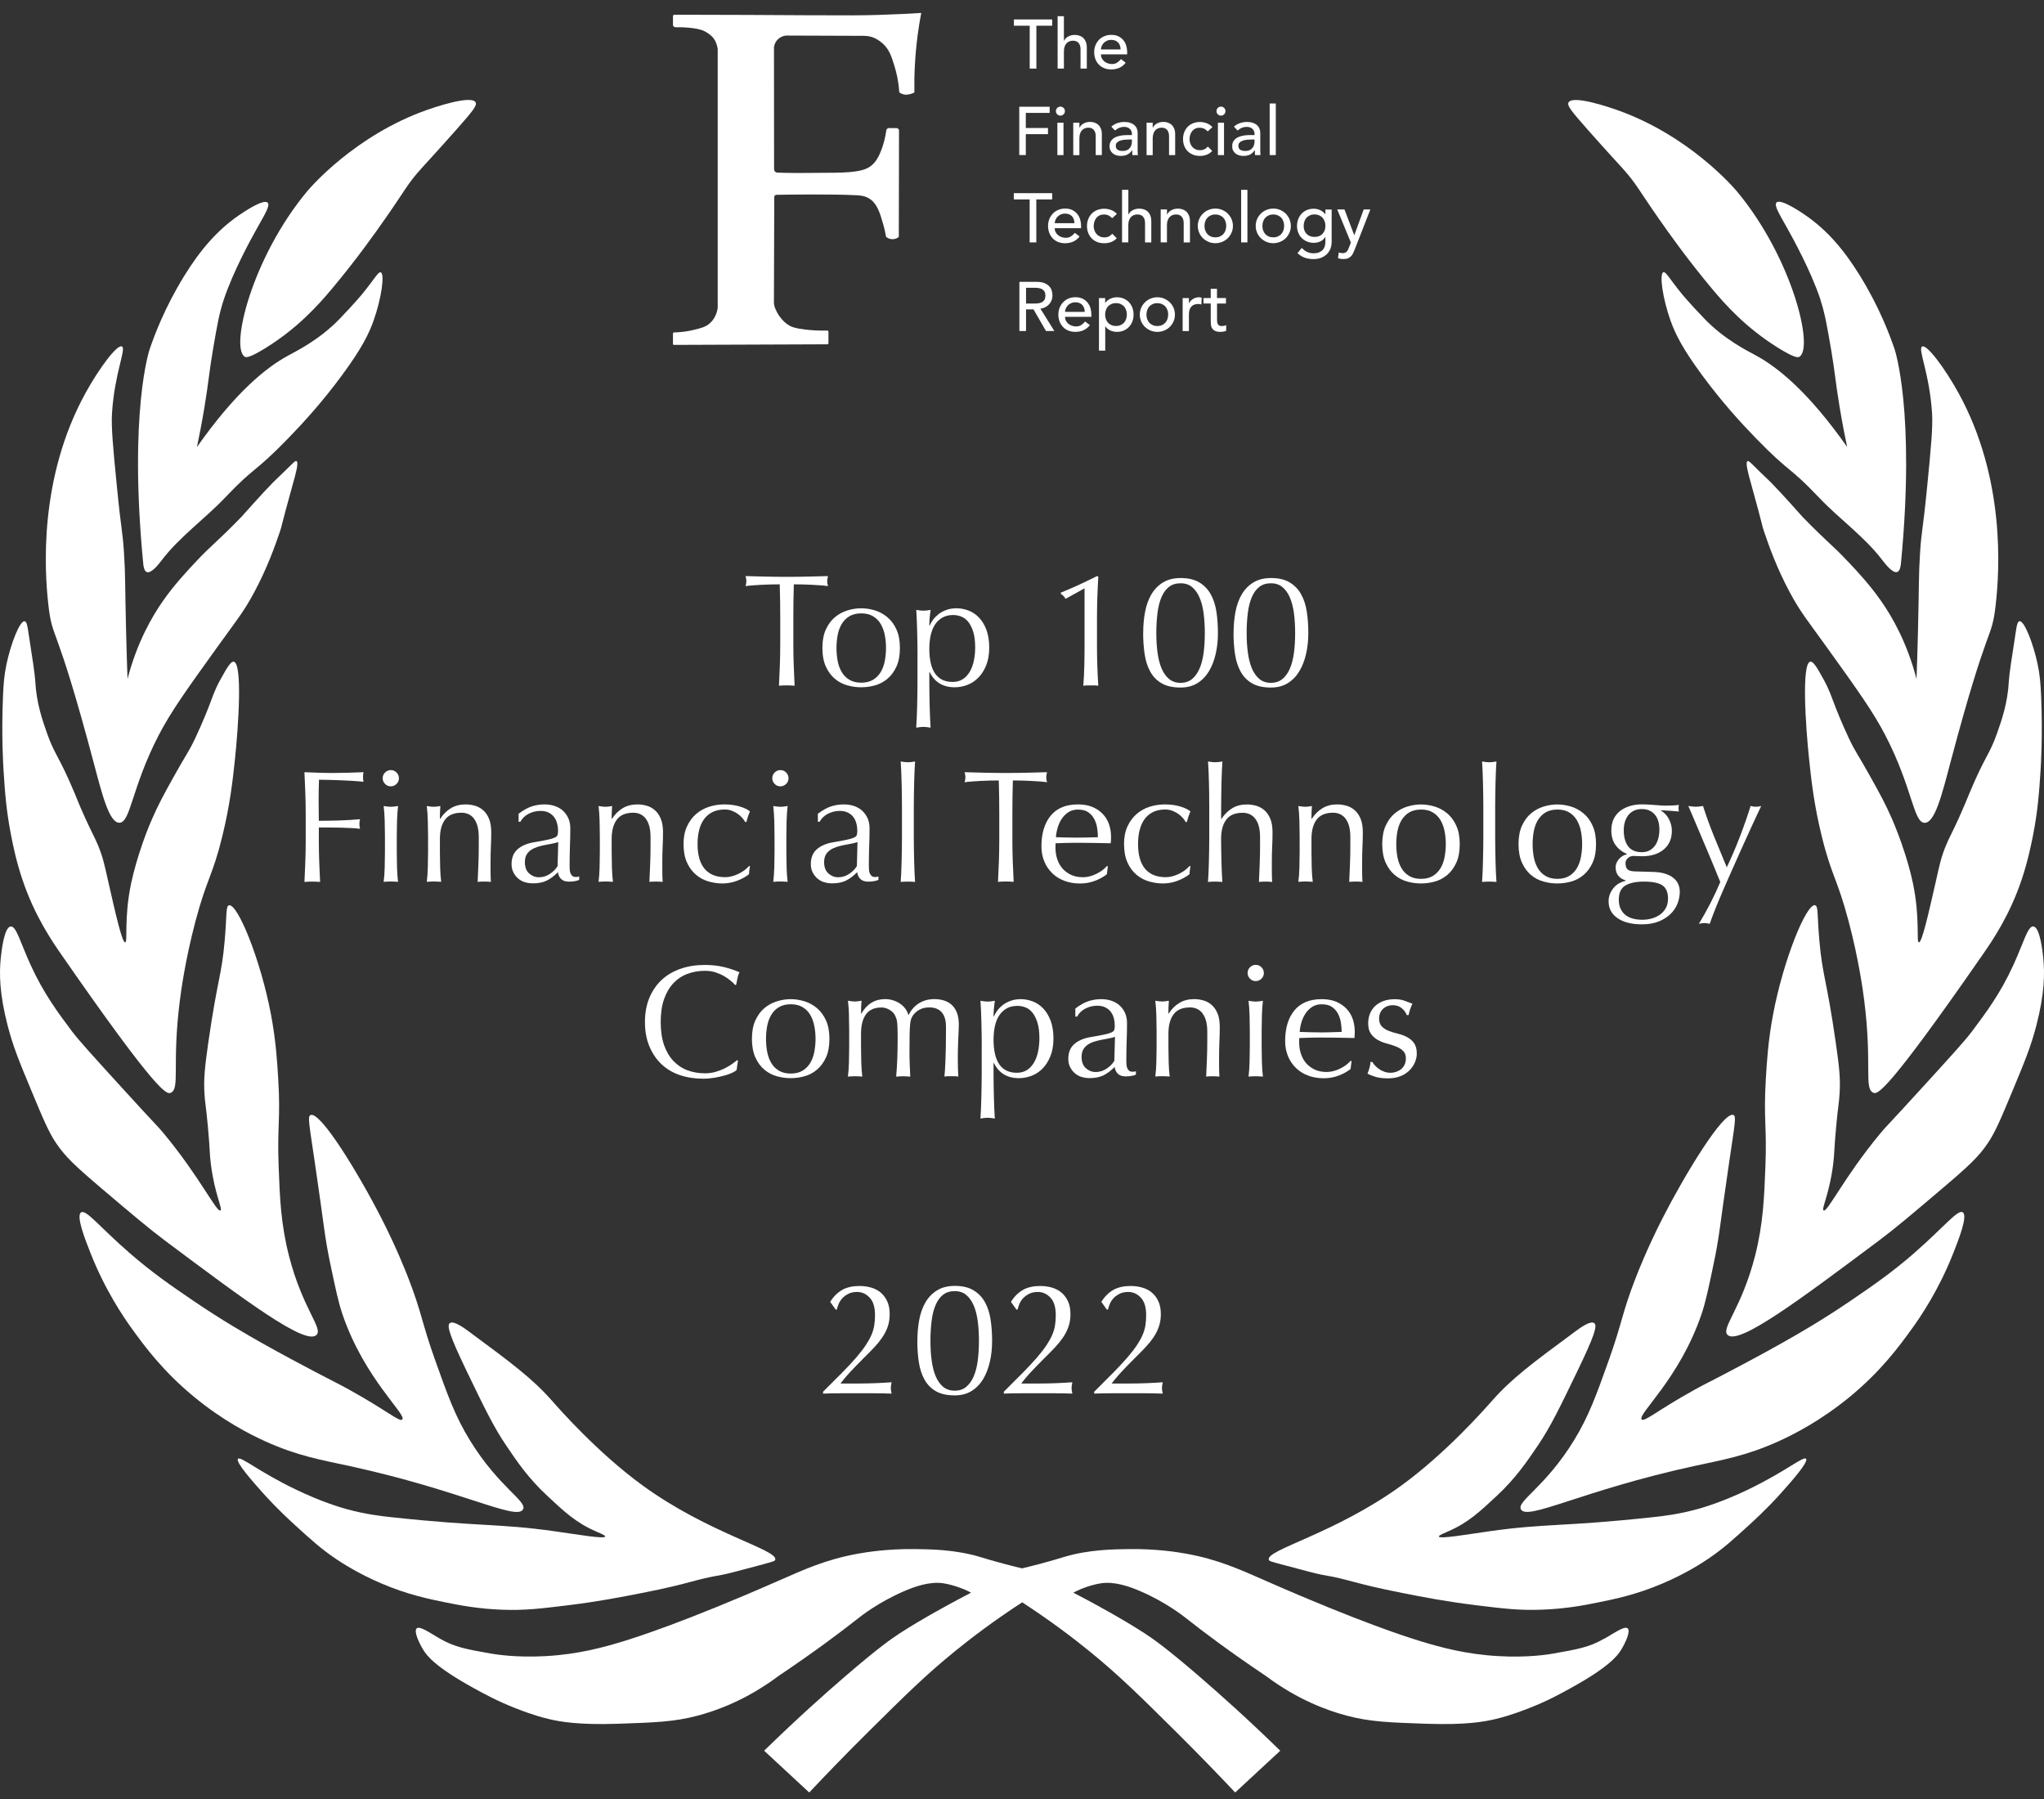 <svg width="150" height="132" viewBox="0 0 150 132" fill="none" xmlns="http://www.w3.org/2000/svg">
<rect x="0" y="0" width="150" height="132" fill="#333333" stroke="none"/>
<g id="2022 FTR Award">
<g id="Group">
<path id="Vector" d="M61.814 94.638C62.158 94.451 62.575 94.358 63.067 94.358C63.372 94.358 63.66 94.397 63.933 94.476C64.206 94.555 64.443 94.681 64.64 94.85C64.838 95.019 64.999 95.238 65.114 95.493C65.233 95.751 65.29 96.064 65.29 96.43C65.29 96.696 65.258 96.944 65.197 97.174C65.136 97.403 65.042 97.63 64.92 97.849C64.798 98.068 64.647 98.287 64.464 98.51C64.281 98.732 64.062 98.969 63.814 99.217L63.297 99.734C63.103 99.928 62.906 100.129 62.704 100.338C62.503 100.546 62.317 100.751 62.137 100.952C61.957 101.153 61.807 101.343 61.681 101.516H62.794C63.358 101.516 63.854 101.505 64.288 101.487C64.723 101.469 65.103 101.447 65.43 101.422C65.391 101.595 65.373 101.738 65.373 101.857C65.373 101.964 65.391 102.097 65.43 102.255C65.01 102.241 64.59 102.23 64.177 102.23H61.663C61.246 102.23 60.826 102.237 60.402 102.255V102.115C60.948 101.577 61.422 101.103 61.825 100.693C62.227 100.284 62.568 99.914 62.852 99.587C63.132 99.26 63.362 98.962 63.538 98.696C63.714 98.43 63.854 98.179 63.954 97.942C64.055 97.705 64.123 97.468 64.159 97.238C64.195 97.008 64.213 96.76 64.213 96.495C64.213 95.917 64.084 95.489 63.821 95.213C63.559 94.936 63.254 94.796 62.902 94.796C62.651 94.796 62.439 94.839 62.259 94.933C62.08 95.022 61.932 95.13 61.814 95.259C61.695 95.389 61.605 95.529 61.544 95.676C61.483 95.823 61.44 95.956 61.415 96.075L61.333 96.096L60.923 95.522C61.175 95.123 61.469 94.832 61.814 94.642V94.638Z" fill="white"/>
<path id="Vector_2" d="M67.322 98.388C67.322 97.835 67.369 97.31 67.462 96.822C67.555 96.333 67.71 95.909 67.925 95.543C68.141 95.18 68.424 94.889 68.776 94.674C69.128 94.459 69.559 94.351 70.066 94.351C70.63 94.351 71.086 94.459 71.441 94.674C71.797 94.889 72.077 95.177 72.278 95.543C72.483 95.906 72.619 96.333 72.695 96.822C72.77 97.31 72.806 97.831 72.806 98.388C72.806 98.944 72.752 99.44 72.641 99.921C72.529 100.406 72.364 100.833 72.142 101.2C71.919 101.566 71.635 101.857 71.29 102.069C70.946 102.281 70.536 102.385 70.059 102.385C69.495 102.385 69.039 102.284 68.683 102.08C68.328 101.875 68.047 101.595 67.846 101.228C67.642 100.866 67.505 100.438 67.43 99.95C67.354 99.461 67.318 98.941 67.318 98.384L67.322 98.388ZM68.281 98.388C68.281 98.905 68.31 99.382 68.371 99.828C68.432 100.273 68.529 100.661 68.669 100.988C68.809 101.315 68.992 101.573 69.218 101.76C69.445 101.947 69.725 102.04 70.062 102.04C70.4 102.04 70.68 101.947 70.906 101.76C71.132 101.573 71.316 101.315 71.456 100.988C71.596 100.661 71.696 100.273 71.754 99.828C71.811 99.382 71.84 98.901 71.84 98.388C71.84 97.874 71.811 97.393 71.754 96.947C71.696 96.502 71.596 96.114 71.456 95.787C71.316 95.461 71.132 95.202 70.906 95.015C70.68 94.829 70.4 94.735 70.062 94.735C69.725 94.735 69.445 94.821 69.218 94.994C68.992 95.166 68.809 95.41 68.669 95.734C68.529 96.057 68.428 96.437 68.371 96.886C68.313 97.335 68.281 97.838 68.281 98.391V98.388Z" fill="white"/>
<path id="Vector_3" d="M75.079 94.638C75.424 94.451 75.841 94.358 76.333 94.358C76.638 94.358 76.925 94.397 77.198 94.476C77.471 94.555 77.708 94.681 77.906 94.85C78.103 95.019 78.265 95.238 78.38 95.493C78.498 95.751 78.556 96.064 78.556 96.43C78.556 96.696 78.523 96.944 78.463 97.174C78.401 97.403 78.308 97.63 78.186 97.849C78.064 98.068 77.913 98.287 77.73 98.51C77.547 98.732 77.328 98.969 77.08 99.217L76.563 99.734C76.369 99.928 76.171 100.129 75.97 100.338C75.769 100.546 75.582 100.751 75.403 100.952C75.223 101.153 75.072 101.343 74.947 101.516H76.06C76.624 101.516 77.119 101.505 77.554 101.487C77.988 101.469 78.369 101.447 78.696 101.422C78.656 101.595 78.638 101.738 78.638 101.857C78.638 101.964 78.656 102.097 78.696 102.255C78.276 102.241 77.856 102.23 77.442 102.23H74.928C74.512 102.23 74.092 102.237 73.668 102.255V102.115C74.214 101.577 74.688 101.103 75.09 100.693C75.492 100.284 75.834 99.914 76.117 99.587C76.397 99.26 76.627 98.962 76.803 98.696C76.979 98.43 77.119 98.179 77.22 97.942C77.32 97.705 77.389 97.468 77.425 97.238C77.46 97.008 77.478 96.76 77.478 96.495C77.478 95.917 77.349 95.489 77.087 95.213C76.825 94.936 76.519 94.796 76.168 94.796C75.916 94.796 75.704 94.839 75.525 94.933C75.345 95.022 75.198 95.13 75.079 95.259C74.961 95.389 74.871 95.529 74.81 95.676C74.749 95.823 74.706 95.956 74.681 96.075L74.598 96.096L74.189 95.522C74.44 95.123 74.735 94.832 75.079 94.642V94.638Z" fill="white"/>
<path id="Vector_4" d="M81.712 94.638C82.057 94.451 82.474 94.358 82.966 94.358C83.271 94.358 83.558 94.397 83.831 94.476C84.104 94.555 84.341 94.681 84.539 94.85C84.736 95.019 84.898 95.238 85.013 95.493C85.131 95.751 85.189 96.064 85.189 96.43C85.189 96.696 85.156 96.944 85.095 97.174C85.034 97.403 84.941 97.63 84.819 97.849C84.697 98.068 84.546 98.287 84.363 98.51C84.18 98.732 83.96 98.969 83.713 99.217L83.195 99.734C83.001 99.928 82.804 100.129 82.603 100.338C82.402 100.546 82.215 100.751 82.035 100.952C81.856 101.153 81.705 101.343 81.579 101.516H82.693C83.257 101.516 83.752 101.505 84.187 101.487C84.621 101.469 85.002 101.447 85.329 101.422C85.289 101.595 85.271 101.738 85.271 101.857C85.271 101.964 85.289 102.097 85.329 102.255C84.909 102.241 84.488 102.23 84.075 102.23H81.561C81.145 102.23 80.725 102.237 80.301 102.255V102.115C80.847 101.577 81.321 101.103 81.723 100.693C82.125 100.284 82.466 99.914 82.75 99.587C83.03 99.26 83.26 98.962 83.436 98.696C83.612 98.43 83.752 98.179 83.853 97.942C83.953 97.705 84.022 97.468 84.057 97.238C84.093 97.008 84.111 96.76 84.111 96.495C84.111 95.917 83.982 95.489 83.72 95.213C83.458 94.936 83.152 94.796 82.8 94.796C82.549 94.796 82.337 94.839 82.157 94.933C81.978 95.022 81.831 95.13 81.712 95.259C81.594 95.389 81.504 95.529 81.443 95.676C81.382 95.823 81.339 95.956 81.314 96.075L81.231 96.096L80.822 95.522C81.073 95.123 81.367 94.832 81.712 94.642V94.638Z" fill="white"/>
</g>
<g id="Group_2">
<g id="Group_3">
<path id="Vector_5" d="M53.712 78.721C53.561 78.796 53.374 78.861 53.163 78.918C52.951 78.976 52.706 79.03 52.441 79.077C52.175 79.123 51.898 79.148 51.607 79.148C50.99 79.148 50.419 79.062 49.898 78.886C49.374 78.71 48.925 78.445 48.544 78.085C48.163 77.726 47.869 77.288 47.653 76.767C47.438 76.246 47.33 75.658 47.33 74.993C47.33 74.329 47.438 73.736 47.653 73.219C47.869 72.702 48.17 72.26 48.555 71.901C48.939 71.542 49.406 71.269 49.945 71.082C50.483 70.895 51.076 70.802 51.726 70.802C52.243 70.802 52.714 70.856 53.137 70.96C53.561 71.064 53.942 71.194 54.269 71.341C54.208 71.448 54.154 71.599 54.118 71.786C54.078 71.973 54.046 72.131 54.024 72.253L53.953 72.278C53.874 72.185 53.766 72.081 53.626 71.962C53.486 71.844 53.321 71.732 53.134 71.621C52.947 71.513 52.735 71.42 52.502 71.344C52.268 71.269 52.01 71.233 51.73 71.233C51.27 71.233 50.843 71.308 50.447 71.456C50.052 71.603 49.708 71.833 49.417 72.142C49.126 72.45 48.896 72.842 48.731 73.312C48.566 73.786 48.486 74.347 48.486 74.993C48.486 75.64 48.569 76.203 48.731 76.674C48.896 77.148 49.122 77.536 49.417 77.845C49.711 78.154 50.052 78.383 50.447 78.531C50.843 78.678 51.27 78.753 51.73 78.753C52.01 78.753 52.272 78.717 52.509 78.649C52.746 78.577 52.965 78.495 53.166 78.398C53.364 78.301 53.543 78.193 53.705 78.082C53.866 77.967 53.999 77.87 54.111 77.784L54.157 77.83L54.053 78.52C53.981 78.581 53.87 78.649 53.719 78.725L53.712 78.721Z" fill="white"/>
<path id="Vector_6" d="M55.18 76.229C55.18 75.697 55.262 75.245 55.431 74.875C55.6 74.505 55.819 74.203 56.092 73.973C56.365 73.743 56.674 73.575 57.011 73.471C57.352 73.366 57.69 73.312 58.024 73.312C58.358 73.312 58.706 73.366 59.044 73.471C59.378 73.575 59.683 73.743 59.956 73.973C60.229 74.203 60.452 74.505 60.617 74.875C60.786 75.245 60.868 75.697 60.868 76.229C60.868 76.76 60.786 77.213 60.617 77.583C60.448 77.953 60.229 78.254 59.956 78.484C59.683 78.714 59.378 78.876 59.044 78.969C58.706 79.062 58.369 79.109 58.024 79.109C57.679 79.109 57.349 79.062 57.011 78.969C56.674 78.876 56.365 78.714 56.092 78.484C55.819 78.254 55.596 77.953 55.431 77.583C55.266 77.213 55.18 76.76 55.18 76.229ZM56.214 76.229C56.214 76.555 56.243 76.872 56.3 77.177C56.358 77.482 56.458 77.751 56.598 77.992C56.738 78.229 56.925 78.419 57.162 78.559C57.399 78.7 57.687 78.771 58.031 78.771C58.376 78.771 58.663 78.7 58.897 78.559C59.13 78.419 59.317 78.229 59.461 77.992C59.601 77.755 59.701 77.482 59.759 77.177C59.816 76.872 59.849 76.555 59.849 76.229C59.849 75.902 59.82 75.586 59.759 75.281C59.698 74.975 59.601 74.706 59.461 74.465C59.321 74.228 59.134 74.038 58.897 73.898C58.663 73.758 58.372 73.686 58.031 73.686C57.69 73.686 57.399 73.758 57.162 73.898C56.925 74.038 56.742 74.228 56.598 74.465C56.458 74.702 56.358 74.975 56.3 75.281C56.243 75.586 56.214 75.902 56.214 76.229Z" fill="white"/>
<path id="Vector_7" d="M62.304 74.512C62.293 74.124 62.268 73.765 62.228 73.427C62.447 73.467 62.623 73.485 62.756 73.485C62.817 73.485 62.885 73.477 62.961 73.467C63.036 73.456 63.123 73.442 63.223 73.427C63.198 73.74 63.187 74.052 63.187 74.365H63.212C63.625 73.661 64.207 73.309 64.958 73.309C65.152 73.309 65.346 73.337 65.532 73.395C65.719 73.452 65.891 73.535 66.042 73.635C66.193 73.736 66.326 73.862 66.434 74.005C66.541 74.149 66.617 74.303 66.656 74.469H66.681C66.868 74.095 67.123 73.808 67.45 73.607C67.777 73.406 68.147 73.309 68.571 73.309C68.829 73.309 69.066 73.344 69.285 73.413C69.504 73.485 69.695 73.592 69.853 73.74C70.014 73.887 70.136 74.081 70.226 74.314C70.316 74.548 70.363 74.831 70.363 75.158C70.363 75.291 70.359 75.435 70.352 75.593C70.345 75.751 70.338 75.93 70.327 76.139C70.316 76.347 70.312 76.58 70.302 76.843C70.291 77.105 70.291 77.406 70.291 77.751C70.291 77.963 70.291 78.164 70.298 78.362C70.302 78.556 70.312 78.767 70.327 78.994C70.241 78.979 70.154 78.969 70.068 78.969H69.565C69.479 78.969 69.393 78.976 69.307 78.994C69.332 78.8 69.357 78.405 69.382 77.809C69.411 77.216 69.422 76.386 69.422 75.323C69.422 75.129 69.4 74.943 69.357 74.774C69.314 74.602 69.246 74.454 69.152 74.329C69.059 74.203 68.933 74.102 68.779 74.031C68.621 73.955 68.427 73.919 68.194 73.919C67.913 73.919 67.673 73.973 67.479 74.084C67.285 74.192 67.13 74.321 67.023 74.472C66.962 74.558 66.911 74.645 66.876 74.731C66.84 74.817 66.814 74.946 66.793 75.122C66.775 75.298 66.76 75.542 66.753 75.862C66.746 76.182 66.743 76.613 66.743 77.169C66.743 77.507 66.75 77.812 66.76 78.089C66.771 78.365 66.786 78.671 66.8 78.997C66.621 78.983 66.448 78.972 66.283 78.972C66.118 78.972 65.945 78.979 65.766 78.997C65.805 78.566 65.83 78.128 65.848 77.686C65.863 77.241 65.874 76.803 65.874 76.372C65.874 76.006 65.874 75.718 65.866 75.51C65.863 75.302 65.852 75.14 65.838 75.018C65.823 74.896 65.802 74.799 65.773 74.72C65.744 74.641 65.708 74.555 65.662 74.461C65.575 74.314 65.439 74.185 65.256 74.081C65.073 73.977 64.882 73.923 64.688 73.923C64.171 73.923 63.794 74.091 63.55 74.425C63.309 74.763 63.187 75.234 63.187 75.844V76.839C63.187 77.191 63.194 77.561 63.205 77.945C63.216 78.333 63.241 78.681 63.281 78.994C63.101 78.979 62.925 78.969 62.752 78.969C62.58 78.969 62.404 78.976 62.225 78.994C62.264 78.681 62.289 78.333 62.3 77.945C62.311 77.557 62.318 77.191 62.318 76.839V75.621C62.318 75.269 62.311 74.9 62.3 74.515L62.304 74.512Z" fill="white"/>
<path id="Vector_8" d="M72.046 76.839C72.046 76.573 72.046 76.286 72.039 75.97C72.035 75.658 72.028 75.349 72.021 75.04C72.014 74.731 72.003 74.437 71.992 74.156C71.981 73.876 71.967 73.632 71.953 73.431C72.172 73.471 72.348 73.489 72.481 73.489C72.614 73.489 72.79 73.471 73.009 73.431C72.976 73.636 72.955 73.83 72.937 74.016C72.922 74.203 72.912 74.39 72.912 74.58H72.937C72.991 74.455 73.07 74.322 73.17 74.174C73.271 74.031 73.404 73.894 73.562 73.765C73.723 73.636 73.914 73.528 74.144 73.442C74.37 73.356 74.628 73.312 74.916 73.312C75.203 73.312 75.505 73.37 75.796 73.481C76.087 73.593 76.341 73.769 76.564 74.002C76.787 74.236 76.966 74.534 77.103 74.9C77.239 75.266 77.308 75.694 77.308 76.196C77.308 76.699 77.232 77.13 77.085 77.496C76.938 77.863 76.744 78.168 76.503 78.409C76.266 78.649 75.993 78.829 75.688 78.94C75.383 79.055 75.077 79.109 74.776 79.109C73.917 79.109 73.303 78.739 72.937 77.996H72.912V78.736C72.912 78.987 72.912 79.263 72.919 79.572C72.922 79.881 72.93 80.186 72.937 80.492C72.944 80.797 72.955 81.088 72.966 81.364C72.976 81.641 72.991 81.878 73.005 82.072C72.786 82.032 72.61 82.014 72.477 82.014C72.344 82.014 72.168 82.032 71.949 82.072C71.964 81.878 71.978 81.641 71.989 81.364C71.999 81.088 72.01 80.797 72.017 80.492C72.025 80.186 72.032 79.881 72.035 79.572C72.039 79.263 72.043 78.983 72.043 78.736V76.836L72.046 76.839ZM76.277 76.182C76.277 75.712 76.227 75.327 76.13 75.022C76.033 74.717 75.907 74.472 75.756 74.289C75.605 74.106 75.429 73.977 75.235 73.909C75.041 73.837 74.847 73.805 74.661 73.805C74.348 73.805 74.079 73.869 73.856 74.002C73.634 74.135 73.45 74.311 73.31 74.534C73.17 74.756 73.07 75.018 73.005 75.32C72.944 75.622 72.912 75.938 72.912 76.275C72.912 77.899 73.483 78.714 74.621 78.714C74.901 78.714 75.146 78.649 75.354 78.52C75.562 78.391 75.731 78.211 75.871 77.981C76.011 77.751 76.108 77.482 76.176 77.173C76.241 76.864 76.277 76.534 76.277 76.182Z" fill="white"/>
<path id="Vector_9" d="M78.924 73.991C79.276 73.725 79.6 73.546 79.898 73.453C80.196 73.359 80.497 73.312 80.81 73.312C81.09 73.312 81.349 73.352 81.582 73.435C81.816 73.517 82.017 73.636 82.178 73.787C82.34 73.937 82.473 74.124 82.566 74.336C82.659 74.552 82.706 74.789 82.706 75.044C82.706 75.489 82.699 75.931 82.681 76.372C82.667 76.814 82.656 77.281 82.656 77.773C82.656 77.866 82.656 77.967 82.663 78.071C82.667 78.175 82.685 78.269 82.717 78.351C82.749 78.434 82.792 78.502 82.853 78.556C82.911 78.61 83.001 78.638 83.116 78.638C83.155 78.638 83.195 78.638 83.238 78.631C83.281 78.628 83.32 78.613 83.36 78.592V78.85C83.274 78.89 83.166 78.922 83.037 78.944C82.907 78.969 82.764 78.98 82.609 78.98C82.358 78.98 82.167 78.915 82.035 78.786C81.902 78.656 81.823 78.491 81.801 78.287C81.521 78.567 81.241 78.775 80.968 78.908C80.695 79.041 80.357 79.105 79.959 79.105C79.765 79.105 79.571 79.077 79.384 79.023C79.197 78.969 79.032 78.879 78.885 78.754C78.738 78.628 78.623 78.477 78.533 78.301C78.443 78.125 78.397 77.924 78.397 77.698C78.397 77.231 78.544 76.864 78.835 76.609C79.129 76.351 79.531 76.178 80.049 76.092C80.469 76.02 80.799 75.963 81.04 75.909C81.277 75.859 81.453 75.805 81.568 75.751C81.683 75.697 81.751 75.632 81.772 75.557C81.794 75.482 81.808 75.388 81.808 75.27C81.808 75.076 81.787 74.885 81.737 74.706C81.69 74.526 81.614 74.372 81.514 74.239C81.413 74.106 81.28 73.999 81.115 73.916C80.95 73.833 80.752 73.794 80.519 73.794C80.207 73.794 79.916 73.866 79.646 74.006C79.377 74.146 79.176 74.343 79.043 74.591H78.914V73.981L78.924 73.991ZM81.819 76.078C81.686 76.125 81.532 76.164 81.356 76.196C81.18 76.229 81.004 76.261 80.821 76.297C80.641 76.333 80.462 76.376 80.289 76.433C80.113 76.487 79.959 76.563 79.822 76.656C79.686 76.749 79.575 76.868 79.495 77.008C79.416 77.148 79.373 77.328 79.373 77.547C79.373 77.913 79.478 78.19 79.689 78.38C79.901 78.567 80.135 78.66 80.393 78.66C80.691 78.66 80.961 78.578 81.209 78.412C81.456 78.247 81.643 78.057 81.776 77.838L81.823 76.082L81.819 76.078Z" fill="white"/>
<path id="Vector_10" d="M88.263 74.372C88.037 74.07 87.725 73.919 87.326 73.919C86.78 73.919 86.378 74.088 86.126 74.422C85.875 74.756 85.746 75.23 85.746 75.841V76.835C85.746 77.187 85.753 77.557 85.764 77.942C85.774 78.329 85.8 78.678 85.839 78.99C85.659 78.976 85.484 78.965 85.311 78.965C85.139 78.965 84.963 78.972 84.783 78.99C84.823 78.678 84.848 78.329 84.859 77.942C84.869 77.554 84.877 77.187 84.877 76.835V75.618C84.877 75.266 84.869 74.896 84.859 74.512C84.848 74.124 84.823 73.765 84.783 73.427C85.002 73.467 85.178 73.485 85.311 73.485C85.372 73.485 85.44 73.477 85.516 73.467C85.591 73.456 85.677 73.442 85.778 73.427C85.757 73.74 85.742 74.052 85.742 74.365H85.767C85.986 74.027 86.249 73.768 86.554 73.585C86.859 73.402 87.222 73.309 87.642 73.309C87.861 73.309 88.08 73.341 88.303 73.402C88.525 73.463 88.727 73.571 88.906 73.725C89.086 73.876 89.233 74.084 89.344 74.347C89.456 74.609 89.513 74.943 89.513 75.349C89.513 75.686 89.506 76.031 89.488 76.386C89.474 76.742 89.463 77.119 89.463 77.518V78.279C89.463 78.405 89.463 78.527 89.47 78.649C89.474 78.771 89.481 78.886 89.488 78.994C89.33 78.979 89.168 78.969 88.996 78.969C88.823 78.969 88.673 78.976 88.515 78.994C88.529 78.588 88.547 78.171 88.569 77.74C88.587 77.309 88.597 76.868 88.597 76.415V75.701C88.597 75.115 88.482 74.67 88.256 74.372H88.263Z" fill="white"/>
<path id="Vector_11" d="M91.557 71.391C91.557 71.226 91.614 71.086 91.733 70.971C91.851 70.852 91.991 70.795 92.153 70.795C92.314 70.795 92.458 70.852 92.573 70.971C92.688 71.089 92.749 71.23 92.749 71.391C92.749 71.553 92.692 71.696 92.573 71.811C92.454 71.926 92.314 71.987 92.153 71.987C91.991 71.987 91.847 71.93 91.733 71.811C91.614 71.693 91.557 71.553 91.557 71.391ZM91.718 75.622C91.718 75.27 91.711 74.9 91.7 74.516C91.689 74.128 91.664 73.769 91.625 73.431C91.844 73.471 92.02 73.489 92.153 73.489C92.286 73.489 92.462 73.471 92.681 73.431C92.641 73.769 92.616 74.128 92.605 74.516C92.595 74.903 92.587 75.273 92.587 75.622V76.839C92.587 77.191 92.595 77.561 92.605 77.945C92.616 78.333 92.641 78.682 92.681 78.994C92.501 78.98 92.325 78.969 92.153 78.969C91.98 78.969 91.804 78.976 91.625 78.994C91.664 78.682 91.689 78.333 91.7 77.945C91.711 77.558 91.718 77.191 91.718 76.839V75.622Z" fill="white"/>
<path id="Vector_12" d="M94.311 76.394C94.311 75.431 94.54 74.681 94.996 74.131C95.453 73.582 96.121 73.312 96.993 73.312C97.406 73.312 97.766 73.377 98.067 73.506C98.369 73.636 98.62 73.808 98.821 74.024C99.026 74.239 99.173 74.49 99.274 74.778C99.371 75.069 99.421 75.374 99.421 75.704C99.421 75.783 99.421 75.859 99.414 75.934C99.41 76.01 99.403 76.085 99.396 76.164C98.976 76.157 98.556 76.15 98.143 76.139C97.73 76.132 97.309 76.128 96.889 76.128C96.631 76.128 96.376 76.132 96.121 76.139C95.866 76.146 95.611 76.153 95.352 76.164C95.345 76.204 95.341 76.261 95.341 76.34V76.491C95.341 76.796 95.384 77.08 95.478 77.346C95.571 77.611 95.697 77.841 95.869 78.032C96.042 78.222 96.254 78.376 96.501 78.488C96.753 78.603 97.04 78.656 97.367 78.656C97.521 78.656 97.683 78.635 97.848 78.592C98.013 78.549 98.171 78.491 98.329 78.416C98.484 78.34 98.631 78.254 98.767 78.154C98.904 78.053 99.022 77.942 99.127 77.827L99.184 77.863L99.112 78.437C98.879 78.624 98.588 78.786 98.24 78.919C97.891 79.052 97.532 79.116 97.155 79.116C96.735 79.116 96.347 79.052 96.002 78.922C95.654 78.793 95.352 78.606 95.101 78.358C94.846 78.111 94.652 77.82 94.515 77.486C94.379 77.152 94.311 76.785 94.311 76.394ZM97.019 73.686C96.728 73.686 96.487 73.751 96.286 73.883C96.088 74.016 95.923 74.182 95.794 74.383C95.665 74.58 95.567 74.799 95.499 75.04C95.431 75.277 95.392 75.503 95.377 75.715C95.618 75.722 95.873 75.73 96.131 75.74C96.394 75.748 96.648 75.751 96.9 75.751C97.151 75.751 97.421 75.751 97.686 75.74C97.952 75.733 98.211 75.726 98.459 75.715C98.459 75.503 98.441 75.281 98.405 75.047C98.369 74.814 98.301 74.595 98.193 74.39C98.089 74.185 97.941 74.02 97.755 73.887C97.568 73.754 97.32 73.69 97.015 73.69L97.019 73.686Z" fill="white"/>
<path id="Vector_13" d="M100.89 78.164C100.973 78.258 101.07 78.344 101.185 78.427C101.296 78.509 101.425 78.577 101.573 78.631C101.72 78.685 101.871 78.714 102.036 78.714C102.183 78.714 102.327 78.689 102.463 78.642C102.6 78.595 102.722 78.531 102.826 78.444C102.93 78.358 103.016 78.251 103.077 78.118C103.138 77.985 103.171 77.834 103.171 77.662C103.171 77.421 103.103 77.234 102.966 77.105C102.83 76.975 102.661 76.871 102.456 76.789C102.251 76.706 102.029 76.634 101.788 76.573C101.547 76.512 101.325 76.422 101.12 76.311C100.915 76.196 100.747 76.049 100.61 75.859C100.474 75.672 100.405 75.413 100.405 75.087C100.405 74.828 100.449 74.591 100.535 74.379C100.621 74.163 100.747 73.977 100.908 73.822C101.073 73.668 101.275 73.542 101.519 73.452C101.759 73.363 102.04 73.316 102.352 73.316C102.639 73.316 102.883 73.355 103.085 73.434C103.286 73.513 103.472 73.582 103.652 73.646C103.591 73.765 103.53 73.909 103.476 74.081C103.422 74.253 103.386 74.386 103.372 74.48H103.232C103.171 74.293 103.049 74.124 102.869 73.977C102.69 73.829 102.467 73.754 102.201 73.754C102.083 73.754 101.968 73.772 101.849 73.811C101.731 73.851 101.627 73.909 101.533 73.987C101.44 74.067 101.361 74.167 101.3 74.293C101.239 74.418 101.206 74.566 101.206 74.738C101.206 74.99 101.275 75.18 101.411 75.32C101.547 75.46 101.716 75.564 101.921 75.643C102.126 75.722 102.348 75.79 102.589 75.848C102.83 75.905 103.052 75.988 103.257 76.096C103.462 76.2 103.631 76.347 103.767 76.534C103.903 76.721 103.972 76.979 103.972 77.306C103.972 77.532 103.921 77.755 103.824 77.974C103.727 78.193 103.587 78.391 103.404 78.567C103.221 78.743 102.998 78.879 102.743 78.976C102.485 79.073 102.194 79.123 101.864 79.123C101.504 79.123 101.203 79.087 100.962 79.019C100.721 78.947 100.517 78.868 100.352 78.775C100.398 78.674 100.449 78.534 100.499 78.358C100.549 78.182 100.574 78.035 100.574 77.92H100.714C100.754 77.999 100.815 78.085 100.897 78.179L100.89 78.164Z" fill="white"/>
</g>
<g id="Group_4">
<path id="Vector_14" d="M73.296 57.266C73.091 57.266 72.879 57.266 72.657 57.273C72.434 57.277 72.211 57.284 71.989 57.298C71.766 57.309 71.55 57.324 71.346 57.338C71.137 57.352 70.954 57.374 70.789 57.395C70.829 57.255 70.847 57.13 70.847 57.022C70.847 56.936 70.829 56.814 70.789 56.659C71.306 56.673 71.809 56.688 72.301 56.699C72.793 56.709 73.296 56.717 73.813 56.717C74.33 56.717 74.833 56.709 75.325 56.699C75.817 56.688 76.32 56.673 76.837 56.659C76.797 56.814 76.779 56.939 76.779 57.033C76.779 57.133 76.797 57.255 76.837 57.395C76.672 57.37 76.489 57.352 76.28 57.338C76.072 57.324 75.86 57.309 75.637 57.298C75.415 57.288 75.192 57.281 74.969 57.273C74.747 57.266 74.535 57.266 74.33 57.266C74.305 58.071 74.294 58.879 74.294 59.69V61.705C74.294 62.222 74.305 62.729 74.323 63.228C74.341 63.727 74.362 64.219 74.388 64.704C74.208 64.689 74.018 64.679 73.813 64.679C73.608 64.679 73.418 64.686 73.238 64.704C73.26 64.219 73.281 63.727 73.303 63.228C73.321 62.729 73.332 62.219 73.332 61.705V59.69C73.332 58.879 73.321 58.071 73.296 57.266Z" fill="white"/>
<path id="Vector_15" d="M76.426 62.104C76.426 61.145 76.656 60.391 77.112 59.841C77.568 59.292 78.236 59.023 79.109 59.023C79.522 59.023 79.881 59.087 80.182 59.216C80.484 59.346 80.735 59.518 80.937 59.734C81.141 59.949 81.288 60.2 81.389 60.488C81.486 60.779 81.536 61.087 81.536 61.414C81.536 61.493 81.536 61.569 81.529 61.644C81.526 61.72 81.518 61.795 81.511 61.874C81.091 61.867 80.671 61.86 80.258 61.849C79.845 61.842 79.425 61.838 79.004 61.838C78.746 61.838 78.491 61.842 78.236 61.849C77.981 61.856 77.726 61.863 77.467 61.874C77.46 61.913 77.457 61.971 77.457 62.05V62.201C77.457 62.506 77.5 62.79 77.593 63.056C77.686 63.321 77.812 63.551 77.984 63.742C78.157 63.932 78.369 64.086 78.617 64.198C78.868 64.313 79.155 64.366 79.482 64.366C79.636 64.366 79.798 64.345 79.963 64.302C80.129 64.259 80.287 64.201 80.445 64.126C80.599 64.05 80.746 63.964 80.883 63.864C81.019 63.763 81.138 63.652 81.242 63.537L81.299 63.573L81.228 64.147C80.994 64.334 80.703 64.496 80.355 64.629C80.006 64.761 79.647 64.826 79.27 64.826C78.85 64.826 78.462 64.761 78.117 64.632C77.769 64.503 77.467 64.316 77.216 64.068C76.961 63.821 76.767 63.53 76.63 63.196C76.494 62.862 76.426 62.495 76.426 62.104ZM79.13 59.4C78.839 59.4 78.599 59.468 78.397 59.597C78.2 59.73 78.035 59.895 77.905 60.096C77.776 60.294 77.679 60.513 77.611 60.754C77.543 60.99 77.503 61.217 77.489 61.429C77.73 61.436 77.984 61.443 78.243 61.45C78.505 61.457 78.76 61.461 79.012 61.461C79.263 61.461 79.532 61.457 79.798 61.45C80.064 61.443 80.322 61.436 80.57 61.429C80.57 61.217 80.552 60.994 80.516 60.761C80.481 60.527 80.412 60.308 80.305 60.103C80.2 59.899 80.053 59.734 79.866 59.601C79.68 59.468 79.432 59.403 79.126 59.403L79.13 59.4Z" fill="white"/>
<path id="Vector_16" d="M82.486 61.942C82.486 61.436 82.573 60.998 82.745 60.628C82.917 60.261 83.14 59.96 83.42 59.719C83.697 59.482 84.016 59.306 84.375 59.191C84.734 59.08 85.101 59.023 85.478 59.023C85.909 59.023 86.293 59.076 86.631 59.181C86.968 59.285 87.216 59.407 87.363 59.54C87.31 59.658 87.259 59.78 87.216 59.91C87.173 60.039 87.137 60.172 87.105 60.312H87.011C86.958 60.211 86.882 60.107 86.789 60.003C86.695 59.899 86.584 59.798 86.455 59.708C86.326 59.619 86.182 59.543 86.027 59.486C85.869 59.428 85.701 59.396 85.51 59.396C85.158 59.396 84.857 59.461 84.602 59.59C84.347 59.719 84.142 59.895 83.98 60.125C83.819 60.351 83.704 60.621 83.628 60.926C83.553 61.235 83.517 61.569 83.517 61.928C83.517 62.732 83.689 63.339 84.034 63.749C84.379 64.158 84.882 64.363 85.546 64.363C85.701 64.363 85.862 64.341 86.027 64.298C86.193 64.255 86.351 64.198 86.509 64.122C86.663 64.047 86.81 63.961 86.947 63.86C87.083 63.76 87.202 63.648 87.306 63.533L87.363 63.569C87.324 63.756 87.302 63.95 87.292 64.144C87.058 64.331 86.767 64.492 86.419 64.625C86.07 64.758 85.711 64.823 85.334 64.823C84.997 64.823 84.659 64.772 84.322 64.675C83.98 64.578 83.675 64.413 83.402 64.183C83.129 63.953 82.906 63.655 82.741 63.285C82.573 62.919 82.49 62.47 82.49 61.939L82.486 61.942Z" fill="white"/>
<path id="Vector_17" d="M88.738 58.38C88.735 58.067 88.727 57.758 88.72 57.453C88.713 57.148 88.702 56.857 88.692 56.58C88.681 56.304 88.666 56.067 88.652 55.873C88.871 55.912 89.047 55.93 89.18 55.93C89.313 55.93 89.489 55.912 89.708 55.873C89.694 56.067 89.679 56.304 89.668 56.577C89.658 56.85 89.647 57.137 89.64 57.439C89.632 57.74 89.625 58.042 89.622 58.347C89.618 58.653 89.615 58.933 89.615 59.191V60.082H89.64C89.859 59.748 90.121 59.486 90.426 59.303C90.731 59.119 91.094 59.026 91.514 59.026C91.733 59.026 91.953 59.058 92.175 59.119C92.398 59.181 92.599 59.288 92.778 59.443C92.958 59.593 93.105 59.802 93.217 60.064C93.328 60.326 93.385 60.66 93.385 61.066C93.385 61.404 93.378 61.748 93.36 62.104C93.342 62.459 93.335 62.837 93.335 63.235V63.996C93.335 64.122 93.335 64.244 93.342 64.366C93.346 64.489 93.353 64.603 93.36 64.711C93.202 64.697 93.041 64.686 92.868 64.686C92.696 64.686 92.545 64.693 92.387 64.711C92.401 64.305 92.419 63.889 92.441 63.458C92.459 63.027 92.47 62.585 92.47 62.133V61.418C92.47 60.833 92.355 60.387 92.129 60.089C91.902 59.787 91.59 59.637 91.191 59.637C90.645 59.637 90.243 59.805 89.992 60.139C89.737 60.477 89.611 60.947 89.611 61.558C89.611 61.777 89.611 62.032 89.618 62.319C89.622 62.607 89.629 62.901 89.636 63.192C89.643 63.483 89.654 63.767 89.665 64.043C89.676 64.316 89.69 64.539 89.704 64.711C89.525 64.697 89.349 64.686 89.176 64.686C89.004 64.686 88.828 64.693 88.648 64.711C88.663 64.532 88.677 64.305 88.688 64.032C88.699 63.76 88.71 63.469 88.717 63.167C88.724 62.862 88.731 62.553 88.735 62.24C88.738 61.928 88.742 61.641 88.742 61.371V59.249C88.742 58.983 88.742 58.696 88.735 58.38H88.738Z" fill="white"/>
<path id="Vector_18" d="M98.761 60.086C98.535 59.784 98.223 59.633 97.824 59.633C97.278 59.633 96.876 59.802 96.624 60.136C96.369 60.473 96.244 60.944 96.244 61.554V62.549C96.244 62.901 96.251 63.271 96.262 63.655C96.272 64.043 96.298 64.392 96.337 64.704C96.157 64.69 95.982 64.679 95.809 64.679C95.637 64.679 95.461 64.686 95.281 64.704C95.321 64.392 95.346 64.043 95.357 63.655C95.368 63.267 95.375 62.901 95.375 62.549V61.332C95.375 60.98 95.368 60.61 95.357 60.226C95.346 59.838 95.321 59.479 95.281 59.141C95.5 59.181 95.676 59.198 95.809 59.198C95.87 59.198 95.939 59.191 96.014 59.181C96.089 59.17 96.175 59.155 96.276 59.141C96.254 59.453 96.24 59.766 96.24 60.078H96.265C96.484 59.744 96.746 59.482 97.052 59.299C97.357 59.116 97.72 59.023 98.14 59.023C98.359 59.023 98.578 59.055 98.801 59.116C99.023 59.177 99.225 59.285 99.404 59.439C99.584 59.59 99.731 59.798 99.842 60.06C99.954 60.322 100.011 60.657 100.011 61.062C100.011 61.4 100.004 61.745 99.986 62.1C99.968 62.456 99.961 62.833 99.961 63.232V63.993C99.961 64.119 99.961 64.241 99.968 64.363C99.972 64.485 99.979 64.6 99.986 64.708C99.828 64.693 99.666 64.683 99.494 64.683C99.322 64.683 99.171 64.69 99.013 64.708C99.027 64.302 99.045 63.885 99.067 63.454C99.085 63.023 99.095 62.581 99.095 62.129V61.414C99.095 60.829 98.98 60.384 98.754 60.086H98.761Z" fill="white"/>
<path id="Vector_19" d="M101.436 61.942C101.436 61.411 101.518 60.958 101.687 60.588C101.856 60.218 102.075 59.917 102.348 59.687C102.621 59.457 102.93 59.288 103.267 59.184C103.605 59.08 103.946 59.026 104.28 59.026C104.614 59.026 104.962 59.08 105.3 59.184C105.634 59.288 105.939 59.457 106.212 59.687C106.485 59.917 106.708 60.218 106.873 60.588C107.042 60.958 107.124 61.411 107.124 61.942C107.124 62.474 107.042 62.926 106.873 63.296C106.704 63.666 106.485 63.968 106.212 64.198C105.939 64.428 105.634 64.589 105.3 64.683C104.962 64.776 104.625 64.823 104.28 64.823C103.935 64.823 103.605 64.776 103.267 64.683C102.926 64.589 102.621 64.428 102.348 64.198C102.075 63.968 101.852 63.666 101.687 63.296C101.522 62.926 101.436 62.474 101.436 61.942ZM102.466 61.942C102.466 62.269 102.495 62.585 102.552 62.891C102.61 63.196 102.71 63.465 102.851 63.706C102.991 63.943 103.177 64.133 103.414 64.273C103.651 64.413 103.939 64.485 104.284 64.485C104.628 64.485 104.916 64.413 105.149 64.273C105.382 64.133 105.569 63.943 105.713 63.706C105.853 63.469 105.954 63.196 106.011 62.891C106.068 62.585 106.101 62.269 106.101 61.942C106.101 61.615 106.072 61.3 106.011 60.994C105.954 60.689 105.853 60.42 105.713 60.179C105.573 59.942 105.386 59.752 105.149 59.611C104.916 59.471 104.625 59.4 104.284 59.4C103.942 59.4 103.651 59.471 103.414 59.611C103.181 59.752 102.994 59.942 102.851 60.179C102.71 60.416 102.61 60.689 102.552 60.994C102.495 61.3 102.466 61.615 102.466 61.942Z" fill="white"/>
<path id="Vector_20" d="M108.848 58.38C108.844 58.067 108.837 57.758 108.83 57.453C108.823 57.148 108.812 56.857 108.801 56.58C108.79 56.304 108.776 56.067 108.762 55.873C108.981 55.912 109.157 55.93 109.29 55.93C109.423 55.93 109.599 55.912 109.818 55.873C109.803 56.067 109.789 56.304 109.778 56.58C109.767 56.857 109.757 57.148 109.749 57.453C109.742 57.758 109.735 58.067 109.731 58.38C109.728 58.692 109.724 58.983 109.724 59.249V61.371C109.724 61.637 109.724 61.924 109.731 62.24C109.739 62.556 109.742 62.862 109.749 63.167C109.757 63.472 109.767 63.76 109.778 64.032C109.789 64.305 109.803 64.532 109.818 64.711C109.638 64.697 109.462 64.686 109.29 64.686C109.117 64.686 108.941 64.693 108.762 64.711C108.776 64.532 108.79 64.305 108.801 64.032C108.812 63.76 108.823 63.469 108.83 63.167C108.837 62.862 108.844 62.553 108.848 62.24C108.852 61.928 108.855 61.641 108.855 61.371V59.249C108.855 58.983 108.855 58.696 108.848 58.38Z" fill="white"/>
<path id="Vector_21" d="M111.438 61.942C111.438 61.411 111.52 60.958 111.689 60.588C111.858 60.218 112.077 59.917 112.35 59.687C112.623 59.457 112.932 59.288 113.269 59.184C113.607 59.08 113.948 59.026 114.282 59.026C114.616 59.026 114.964 59.08 115.302 59.184C115.636 59.288 115.941 59.457 116.214 59.687C116.487 59.917 116.71 60.218 116.875 60.588C117.044 60.958 117.126 61.411 117.126 61.942C117.126 62.474 117.044 62.926 116.875 63.296C116.706 63.666 116.487 63.968 116.214 64.198C115.941 64.428 115.636 64.589 115.302 64.683C114.964 64.776 114.627 64.823 114.282 64.823C113.937 64.823 113.607 64.776 113.269 64.683C112.928 64.589 112.623 64.428 112.35 64.198C112.077 63.968 111.854 63.666 111.689 63.296C111.524 62.926 111.438 62.474 111.438 61.942ZM112.472 61.942C112.472 62.269 112.501 62.585 112.558 62.891C112.615 63.196 112.716 63.465 112.856 63.706C112.996 63.943 113.183 64.133 113.42 64.273C113.657 64.413 113.944 64.485 114.289 64.485C114.634 64.485 114.921 64.413 115.155 64.273C115.388 64.133 115.575 63.943 115.718 63.706C115.858 63.469 115.959 63.196 116.017 62.891C116.074 62.585 116.106 62.269 116.106 61.942C116.106 61.615 116.078 61.3 116.017 60.994C115.959 60.689 115.858 60.42 115.718 60.179C115.578 59.942 115.392 59.752 115.155 59.611C114.921 59.471 114.63 59.4 114.289 59.4C113.948 59.4 113.657 59.471 113.42 59.611C113.187 59.752 113 59.942 112.856 60.179C112.716 60.416 112.615 60.689 112.558 60.994C112.501 61.3 112.472 61.615 112.472 61.942Z" fill="white"/>
<path id="Vector_22" d="M118.248 60.933C118.248 60.606 118.305 60.323 118.424 60.082C118.542 59.842 118.704 59.648 118.909 59.489C119.117 59.335 119.354 59.217 119.623 59.138C119.893 59.059 120.18 59.019 120.485 59.019C120.633 59.019 120.776 59.023 120.913 59.03C121.049 59.037 121.222 59.048 121.434 59.066C121.613 59.08 121.775 59.094 121.915 59.102C122.055 59.109 122.17 59.112 122.256 59.112C122.694 59.112 123.01 59.094 123.204 59.055C123.197 59.094 123.19 59.134 123.186 59.177C123.183 59.22 123.179 59.26 123.179 59.299C123.179 59.339 123.179 59.378 123.186 59.421C123.19 59.464 123.197 59.504 123.204 59.543C122.978 59.529 122.755 59.511 122.543 59.489C122.328 59.472 122.116 59.457 121.904 59.45L121.882 59.475C122.123 59.608 122.321 59.813 122.468 60.089C122.615 60.366 122.691 60.653 122.691 60.951C122.691 61.537 122.493 61.996 122.098 62.327C121.703 62.657 121.175 62.826 120.511 62.826C120.403 62.826 120.295 62.822 120.187 62.815C120.083 62.808 119.975 62.804 119.864 62.804C119.724 62.804 119.591 62.855 119.473 62.955C119.351 63.056 119.289 63.185 119.289 63.343C119.289 63.548 119.34 63.695 119.437 63.788C119.534 63.882 119.717 63.932 119.983 63.939C120.202 63.946 120.417 63.954 120.625 63.957C120.837 63.961 121.053 63.968 121.268 63.975C121.627 63.982 121.933 64.025 122.188 64.104C122.443 64.183 122.647 64.288 122.809 64.421C122.971 64.553 123.086 64.704 123.161 64.877C123.236 65.049 123.272 65.236 123.272 65.44C123.272 65.713 123.218 65.99 123.114 66.274C123.01 66.554 122.845 66.809 122.622 67.035C122.4 67.261 122.112 67.448 121.76 67.599C121.408 67.746 120.988 67.822 120.496 67.822C119.738 67.822 119.142 67.671 118.704 67.369C118.266 67.067 118.047 66.658 118.047 66.134C118.047 65.929 118.083 65.742 118.158 65.57C118.234 65.397 118.327 65.246 118.446 65.114C118.564 64.981 118.697 64.877 118.844 64.798C118.991 64.719 119.146 64.661 119.3 64.622V64.597C119.06 64.525 118.873 64.41 118.751 64.245C118.629 64.079 118.564 63.885 118.564 63.659C118.564 63.526 118.589 63.404 118.639 63.296C118.69 63.189 118.754 63.088 118.833 63.002C118.912 62.916 119.002 62.847 119.103 62.79C119.203 62.736 119.3 62.7 119.397 62.686V62.661C119.038 62.506 118.758 62.284 118.553 62C118.349 61.716 118.248 61.357 118.248 60.926V60.933ZM122.41 65.95C122.41 65.48 122.274 65.153 122.001 64.966C121.728 64.78 121.276 64.686 120.64 64.686C120.054 64.686 119.602 64.783 119.279 64.974C118.959 65.164 118.797 65.512 118.797 66.011C118.797 66.277 118.841 66.504 118.934 66.69C119.024 66.877 119.146 67.031 119.297 67.146C119.448 67.261 119.631 67.351 119.843 67.405C120.054 67.459 120.281 67.487 120.521 67.487C120.762 67.487 120.985 67.455 121.211 67.394C121.437 67.333 121.638 67.236 121.814 67.114C121.99 66.988 122.134 66.83 122.242 66.64C122.349 66.45 122.407 66.22 122.407 65.954L122.41 65.95ZM121.775 60.876C121.775 60.384 121.656 60.01 121.423 59.752C121.189 59.493 120.88 59.364 120.496 59.364C120.076 59.364 119.746 59.508 119.512 59.791C119.279 60.075 119.16 60.459 119.16 60.933C119.16 61.407 119.268 61.813 119.483 62.1C119.699 62.384 120.033 62.528 120.485 62.528C120.712 62.528 120.906 62.485 121.067 62.391C121.229 62.302 121.362 62.179 121.466 62.029C121.57 61.878 121.649 61.702 121.699 61.501C121.75 61.303 121.775 61.091 121.775 60.872V60.876Z" fill="white"/>
<path id="Vector_23" d="M126.244 64.719C126.157 64.507 126.046 64.234 125.91 63.9C125.773 63.566 125.626 63.21 125.471 62.84C125.317 62.47 125.155 62.09 124.99 61.702C124.825 61.314 124.671 60.951 124.527 60.61C124.383 60.269 124.254 59.971 124.146 59.712C124.038 59.453 123.956 59.263 123.898 59.138C123.999 59.152 124.092 59.166 124.179 59.177C124.265 59.188 124.351 59.195 124.437 59.195C124.523 59.195 124.61 59.188 124.696 59.177C124.782 59.166 124.875 59.152 124.976 59.138C125.216 59.888 125.486 60.632 125.784 61.364C126.082 62.097 126.394 62.858 126.721 63.638C127.048 62.952 127.364 62.215 127.666 61.436C127.967 60.657 128.233 59.888 128.47 59.138C128.625 59.177 128.754 59.195 128.858 59.195C128.962 59.195 129.088 59.177 129.246 59.138C129.192 59.245 129.102 59.432 128.984 59.694C128.862 59.956 128.718 60.269 128.549 60.632C128.38 60.994 128.197 61.396 128 61.838C127.802 62.28 127.598 62.732 127.389 63.199C127.181 63.666 126.976 64.126 126.775 64.582C126.574 65.038 126.384 65.473 126.211 65.882C126.039 66.291 125.888 66.661 125.759 66.995C125.629 67.329 125.533 67.592 125.471 67.785C125.317 67.746 125.184 67.728 125.073 67.728C124.961 67.728 124.832 67.746 124.674 67.785C125.292 66.762 125.816 65.738 126.244 64.715V64.719Z" fill="white"/>
</g>
<g id="Group_5">
<path id="Vector_24" d="M22.406 58.175C22.389 57.679 22.367 57.173 22.342 56.659C22.694 56.673 23.042 56.688 23.39 56.699C23.739 56.709 24.087 56.717 24.439 56.717C24.791 56.717 25.147 56.709 25.506 56.699C25.865 56.688 26.256 56.673 26.677 56.659C26.651 56.778 26.641 56.893 26.641 57.011C26.641 57.13 26.651 57.245 26.677 57.363C26.465 57.338 26.213 57.32 25.915 57.298C25.617 57.281 25.316 57.263 25.007 57.252C24.698 57.241 24.4 57.23 24.116 57.223C23.832 57.216 23.595 57.212 23.408 57.212C23.401 57.485 23.394 57.747 23.39 57.999C23.387 58.25 23.383 58.498 23.383 58.749C23.383 59.022 23.383 59.274 23.39 59.504C23.394 59.733 23.398 59.974 23.398 60.225C23.915 60.225 24.425 60.218 24.928 60.2C25.43 60.186 25.93 60.154 26.422 60.107C26.389 60.225 26.375 60.34 26.375 60.459C26.375 60.577 26.389 60.692 26.422 60.811C26.228 60.786 26.005 60.771 25.761 60.757C25.513 60.746 25.258 60.735 24.992 60.728C24.727 60.721 24.457 60.718 24.184 60.718H23.398V61.712C23.398 62.229 23.408 62.736 23.426 63.235C23.444 63.734 23.466 64.226 23.491 64.711C23.311 64.697 23.121 64.686 22.916 64.686C22.712 64.686 22.521 64.693 22.342 64.711C22.367 64.226 22.385 63.734 22.406 63.235C22.424 62.736 22.435 62.226 22.435 61.712V59.697C22.435 59.18 22.424 58.678 22.406 58.178V58.175Z" fill="white"/>
<path id="Vector_25" d="M28.084 57.101C28.084 56.936 28.141 56.795 28.26 56.681C28.378 56.562 28.518 56.505 28.68 56.505C28.842 56.505 28.985 56.562 29.1 56.681C29.215 56.799 29.276 56.939 29.276 57.101C29.276 57.262 29.219 57.406 29.1 57.521C28.982 57.636 28.842 57.697 28.68 57.697C28.518 57.697 28.375 57.639 28.26 57.521C28.141 57.403 28.084 57.262 28.084 57.101ZM28.249 61.331C28.249 60.98 28.242 60.61 28.231 60.225C28.221 59.837 28.195 59.478 28.156 59.141C28.375 59.18 28.551 59.198 28.684 59.198C28.817 59.198 28.993 59.18 29.212 59.141C29.172 59.478 29.147 59.837 29.136 60.225C29.125 60.613 29.118 60.98 29.118 61.331V62.549C29.118 62.901 29.125 63.271 29.136 63.655C29.147 64.043 29.172 64.391 29.212 64.704C29.032 64.689 28.856 64.679 28.684 64.679C28.511 64.679 28.335 64.686 28.156 64.704C28.195 64.391 28.221 64.043 28.231 63.655C28.242 63.267 28.249 62.901 28.249 62.549V61.331Z" fill="white"/>
<path id="Vector_26" d="M34.8 60.086C34.574 59.784 34.262 59.633 33.863 59.633C33.317 59.633 32.915 59.802 32.663 60.136C32.408 60.473 32.283 60.944 32.283 61.554V62.549C32.283 62.901 32.29 63.271 32.301 63.655C32.312 64.043 32.337 64.392 32.376 64.704C32.197 64.69 32.021 64.679 31.848 64.679C31.676 64.679 31.5 64.686 31.32 64.704C31.36 64.392 31.385 64.043 31.396 63.655C31.407 63.267 31.414 62.901 31.414 62.549V61.332C31.414 60.98 31.407 60.61 31.396 60.226C31.385 59.838 31.36 59.479 31.32 59.141C31.539 59.181 31.715 59.198 31.848 59.198C31.909 59.198 31.977 59.191 32.053 59.181C32.128 59.17 32.215 59.155 32.315 59.141C32.294 59.453 32.279 59.766 32.279 60.078H32.304C32.523 59.744 32.786 59.482 33.091 59.299C33.396 59.116 33.759 59.023 34.179 59.023C34.398 59.023 34.617 59.055 34.84 59.116C35.062 59.177 35.264 59.285 35.443 59.439C35.623 59.59 35.77 59.798 35.881 60.06C35.993 60.322 36.05 60.657 36.05 61.062C36.05 61.4 36.043 61.745 36.025 62.1C36.007 62.456 36 62.833 36 63.232V63.993C36 64.119 36 64.241 36.007 64.363C36.011 64.485 36.018 64.6 36.025 64.708C35.867 64.693 35.705 64.683 35.533 64.683C35.361 64.683 35.21 64.69 35.052 64.708C35.066 64.302 35.084 63.885 35.106 63.454C35.124 63.023 35.134 62.581 35.134 62.129V61.414C35.134 60.829 35.019 60.384 34.793 60.086H34.8Z" fill="white"/>
<path id="Vector_27" d="M38.069 59.701C38.421 59.435 38.744 59.256 39.042 59.163C39.34 59.069 39.642 59.023 39.954 59.023C40.235 59.023 40.493 59.062 40.727 59.145C40.96 59.227 41.161 59.342 41.323 59.496C41.484 59.651 41.617 59.834 41.711 60.046C41.804 60.261 41.851 60.498 41.851 60.754C41.851 61.199 41.843 61.641 41.825 62.082C41.811 62.524 41.8 62.991 41.8 63.483C41.8 63.576 41.8 63.677 41.808 63.781C41.811 63.885 41.829 63.979 41.861 64.061C41.894 64.144 41.937 64.212 41.998 64.266C42.055 64.32 42.145 64.349 42.26 64.349C42.3 64.349 42.339 64.349 42.382 64.341C42.425 64.338 42.465 64.323 42.504 64.302V64.56C42.418 64.6 42.31 64.632 42.181 64.654C42.052 64.679 41.908 64.69 41.754 64.69C41.502 64.69 41.312 64.625 41.179 64.496C41.046 64.366 40.967 64.201 40.946 63.996C40.666 64.277 40.385 64.485 40.112 64.618C39.84 64.751 39.502 64.815 39.103 64.815C38.909 64.815 38.715 64.787 38.529 64.733C38.342 64.679 38.177 64.589 38.029 64.463C37.882 64.338 37.767 64.187 37.678 64.011C37.588 63.835 37.541 63.634 37.541 63.407C37.541 62.937 37.688 62.574 37.979 62.316C38.274 62.057 38.676 61.885 39.193 61.799C39.613 61.727 39.944 61.669 40.184 61.615C40.421 61.565 40.597 61.511 40.712 61.457C40.827 61.404 40.895 61.339 40.917 61.264C40.938 61.188 40.953 61.095 40.953 60.976C40.953 60.782 40.931 60.592 40.881 60.412C40.834 60.233 40.759 60.078 40.658 59.945C40.558 59.813 40.425 59.705 40.26 59.622C40.094 59.54 39.897 59.5 39.663 59.5C39.351 59.5 39.06 59.572 38.791 59.712C38.522 59.852 38.32 60.05 38.188 60.297H38.058V59.687L38.069 59.701ZM40.964 61.788C40.831 61.834 40.676 61.874 40.5 61.906C40.324 61.939 40.148 61.971 39.965 62.007C39.786 62.043 39.606 62.086 39.434 62.143C39.261 62.201 39.103 62.273 38.967 62.366C38.83 62.459 38.719 62.578 38.64 62.718C38.561 62.858 38.518 63.038 38.518 63.257C38.518 63.623 38.622 63.9 38.834 64.09C39.046 64.277 39.279 64.37 39.538 64.37C39.836 64.37 40.105 64.287 40.353 64.122C40.601 63.957 40.788 63.767 40.92 63.548L40.967 61.791L40.964 61.788Z" fill="white"/>
<path id="Vector_28" d="M47.406 60.086C47.18 59.784 46.867 59.633 46.468 59.633C45.923 59.633 45.52 59.802 45.269 60.136C45.014 60.473 44.888 60.944 44.888 61.554V62.549C44.888 62.901 44.895 63.271 44.906 63.655C44.917 64.043 44.942 64.392 44.982 64.704C44.802 64.69 44.626 64.679 44.454 64.679C44.281 64.679 44.105 64.686 43.926 64.704C43.965 64.392 43.99 64.043 44.001 63.655C44.012 63.267 44.019 62.901 44.019 62.549V61.332C44.019 60.98 44.012 60.61 44.001 60.226C43.99 59.838 43.965 59.479 43.926 59.141C44.145 59.181 44.321 59.198 44.454 59.198C44.515 59.198 44.583 59.191 44.658 59.181C44.734 59.17 44.82 59.155 44.921 59.141C44.899 59.453 44.885 59.766 44.885 60.078H44.91C45.129 59.744 45.391 59.482 45.696 59.299C46.002 59.116 46.364 59.023 46.785 59.023C47.004 59.023 47.223 59.055 47.445 59.116C47.668 59.177 47.869 59.285 48.049 59.439C48.228 59.59 48.376 59.798 48.487 60.06C48.598 60.322 48.656 60.657 48.656 61.062C48.656 61.4 48.648 61.745 48.63 62.1C48.612 62.456 48.605 62.833 48.605 63.232V63.993C48.605 64.119 48.605 64.241 48.612 64.363C48.616 64.485 48.623 64.6 48.63 64.708C48.472 64.693 48.311 64.683 48.139 64.683C47.966 64.683 47.815 64.69 47.657 64.708C47.672 64.302 47.69 63.885 47.711 63.454C47.729 63.023 47.74 62.581 47.74 62.129V61.414C47.74 60.829 47.625 60.384 47.399 60.086H47.406Z" fill="white"/>
<path id="Vector_29" d="M50.16 61.942C50.16 61.436 50.246 60.998 50.419 60.628C50.591 60.261 50.814 59.96 51.094 59.719C51.37 59.482 51.69 59.306 52.049 59.191C52.408 59.08 52.775 59.023 53.152 59.023C53.583 59.023 53.967 59.076 54.305 59.181C54.642 59.285 54.89 59.407 55.037 59.54C54.983 59.658 54.933 59.78 54.89 59.91C54.847 60.039 54.811 60.172 54.779 60.312H54.685C54.631 60.211 54.556 60.107 54.463 60.003C54.369 59.899 54.258 59.798 54.129 59.708C53.999 59.619 53.856 59.543 53.701 59.486C53.543 59.428 53.374 59.396 53.184 59.396C52.832 59.396 52.531 59.461 52.276 59.59C52.02 59.719 51.816 59.895 51.654 60.125C51.493 60.351 51.378 60.621 51.302 60.926C51.227 61.235 51.191 61.569 51.191 61.928C51.191 62.732 51.363 63.339 51.708 63.749C52.053 64.158 52.556 64.363 53.22 64.363C53.374 64.363 53.536 64.341 53.701 64.298C53.867 64.255 54.025 64.198 54.182 64.122C54.337 64.047 54.484 63.961 54.621 63.86C54.757 63.76 54.876 63.648 54.98 63.533L55.037 63.569C54.998 63.756 54.976 63.95 54.965 64.144C54.732 64.331 54.441 64.492 54.093 64.625C53.744 64.758 53.385 64.823 53.008 64.823C52.67 64.823 52.333 64.772 51.995 64.675C51.654 64.578 51.349 64.413 51.076 64.183C50.803 63.953 50.58 63.655 50.415 63.285C50.246 62.919 50.164 62.47 50.164 61.939L50.16 61.942Z" fill="white"/>
<path id="Vector_30" d="M56.674 57.101C56.674 56.936 56.731 56.795 56.85 56.681C56.968 56.562 57.108 56.505 57.27 56.505C57.432 56.505 57.575 56.562 57.69 56.681C57.805 56.799 57.866 56.939 57.866 57.101C57.866 57.262 57.809 57.406 57.69 57.521C57.572 57.636 57.432 57.697 57.27 57.697C57.108 57.697 56.965 57.639 56.85 57.521C56.731 57.403 56.674 57.262 56.674 57.101ZM56.839 61.331C56.839 60.98 56.832 60.61 56.821 60.225C56.81 59.837 56.785 59.478 56.746 59.141C56.965 59.18 57.141 59.198 57.274 59.198C57.407 59.198 57.582 59.18 57.801 59.141C57.762 59.478 57.737 59.837 57.726 60.225C57.715 60.613 57.708 60.98 57.708 61.331V62.549C57.708 62.901 57.715 63.271 57.726 63.655C57.737 64.043 57.762 64.391 57.801 64.704C57.622 64.689 57.446 64.679 57.274 64.679C57.101 64.679 56.925 64.686 56.746 64.704C56.785 64.391 56.81 64.043 56.821 63.655C56.832 63.267 56.839 62.901 56.839 62.549V61.331Z" fill="white"/>
<path id="Vector_31" d="M60.03 59.701C60.382 59.435 60.705 59.256 61.003 59.163C61.301 59.069 61.603 59.023 61.915 59.023C62.196 59.023 62.454 59.062 62.688 59.145C62.921 59.227 63.122 59.342 63.284 59.496C63.445 59.651 63.578 59.834 63.672 60.046C63.765 60.261 63.812 60.498 63.812 60.754C63.812 61.199 63.804 61.641 63.786 62.082C63.772 62.524 63.761 62.991 63.761 63.483C63.761 63.576 63.761 63.677 63.769 63.781C63.772 63.885 63.79 63.979 63.822 64.061C63.855 64.144 63.898 64.212 63.959 64.266C64.016 64.32 64.106 64.349 64.221 64.349C64.26 64.349 64.3 64.349 64.343 64.341C64.386 64.338 64.426 64.323 64.465 64.302V64.56C64.379 64.6 64.271 64.632 64.142 64.654C64.013 64.679 63.869 64.69 63.715 64.69C63.463 64.69 63.273 64.625 63.14 64.496C63.007 64.366 62.928 64.201 62.907 63.996C62.627 64.277 62.346 64.485 62.073 64.618C61.8 64.751 61.463 64.815 61.064 64.815C60.87 64.815 60.676 64.787 60.49 64.733C60.303 64.679 60.138 64.589 59.99 64.463C59.843 64.338 59.728 64.187 59.638 64.011C59.549 63.835 59.502 63.634 59.502 63.407C59.502 62.937 59.649 62.574 59.94 62.316C60.235 62.057 60.637 61.885 61.154 61.799C61.574 61.727 61.905 61.669 62.145 61.615C62.382 61.565 62.558 61.511 62.673 61.457C62.788 61.404 62.856 61.339 62.878 61.264C62.899 61.188 62.914 61.095 62.914 60.976C62.914 60.782 62.892 60.592 62.842 60.412C62.795 60.233 62.72 60.078 62.619 59.945C62.519 59.813 62.386 59.705 62.221 59.622C62.055 59.54 61.858 59.5 61.624 59.5C61.312 59.5 61.021 59.572 60.752 59.712C60.482 59.852 60.281 60.05 60.148 60.297H60.019V59.687L60.03 59.701ZM62.925 61.788C62.792 61.834 62.637 61.874 62.461 61.906C62.285 61.939 62.109 61.971 61.926 62.007C61.747 62.043 61.567 62.086 61.395 62.143C61.222 62.201 61.064 62.273 60.928 62.366C60.791 62.459 60.68 62.578 60.601 62.718C60.522 62.858 60.479 63.038 60.479 63.257C60.479 63.623 60.583 63.9 60.795 64.09C61.007 64.277 61.24 64.37 61.499 64.37C61.797 64.37 62.066 64.287 62.314 64.122C62.562 63.957 62.749 63.767 62.882 63.548L62.928 61.791L62.925 61.788Z" fill="white"/>
<path id="Vector_32" d="M66.184 58.38C66.18 58.067 66.173 57.758 66.166 57.453C66.159 57.148 66.148 56.857 66.137 56.58C66.126 56.304 66.112 56.067 66.098 55.873C66.317 55.912 66.493 55.93 66.626 55.93C66.758 55.93 66.934 55.912 67.153 55.873C67.139 56.067 67.125 56.304 67.114 56.58C67.103 56.857 67.093 57.148 67.085 57.453C67.078 57.758 67.071 58.067 67.067 58.38C67.064 58.692 67.06 58.983 67.06 59.249V61.371C67.06 61.637 67.06 61.924 67.067 62.24C67.075 62.556 67.078 62.862 67.085 63.167C67.093 63.472 67.103 63.76 67.114 64.032C67.125 64.305 67.139 64.532 67.153 64.711C66.974 64.697 66.798 64.686 66.626 64.686C66.453 64.686 66.277 64.693 66.098 64.711C66.112 64.532 66.126 64.305 66.137 64.032C66.148 63.76 66.159 63.469 66.166 63.167C66.173 62.862 66.18 62.553 66.184 62.24C66.187 61.928 66.191 61.641 66.191 61.371V59.249C66.191 58.983 66.191 58.696 66.184 58.38Z" fill="white"/>
</g>
<g id="Group_6">
<path id="Vector_33" d="M57.222 42.876C57.017 42.876 56.805 42.876 56.582 42.883C56.36 42.886 56.137 42.894 55.914 42.908C55.692 42.922 55.476 42.933 55.272 42.947C55.063 42.962 54.88 42.983 54.715 43.005C54.754 42.865 54.772 42.739 54.772 42.631C54.772 42.545 54.754 42.423 54.715 42.269C55.232 42.283 55.735 42.297 56.227 42.308C56.719 42.319 57.222 42.326 57.739 42.326C58.256 42.326 58.759 42.319 59.251 42.308C59.743 42.297 60.246 42.283 60.763 42.269C60.723 42.427 60.705 42.549 60.705 42.642C60.705 42.743 60.723 42.865 60.763 43.005C60.597 42.98 60.414 42.962 60.206 42.947C59.998 42.933 59.786 42.919 59.563 42.908C59.341 42.897 59.118 42.89 58.895 42.883C58.673 42.879 58.461 42.876 58.256 42.876C58.231 43.68 58.22 44.488 58.22 45.3V47.315C58.22 47.832 58.231 48.338 58.249 48.837C58.267 49.336 58.288 49.828 58.313 50.313C58.134 50.299 57.944 50.288 57.739 50.288C57.534 50.288 57.344 50.295 57.164 50.313C57.186 49.828 57.207 49.336 57.229 48.837C57.247 48.338 57.258 47.828 57.258 47.315V45.3C57.258 44.488 57.247 43.68 57.222 42.876Z" fill="white"/>
<path id="Vector_34" d="M60.352 47.548C60.352 47.017 60.434 46.564 60.603 46.194C60.772 45.824 60.991 45.523 61.264 45.293C61.537 45.063 61.846 44.894 62.183 44.79C62.524 44.686 62.862 44.632 63.196 44.632C63.53 44.632 63.878 44.686 64.216 44.79C64.55 44.894 64.855 45.063 65.128 45.293C65.401 45.523 65.624 45.824 65.789 46.194C65.958 46.564 66.04 47.017 66.04 47.548C66.04 48.08 65.958 48.532 65.789 48.902C65.62 49.272 65.401 49.574 65.128 49.803C64.855 50.033 64.55 50.195 64.216 50.288C63.878 50.382 63.541 50.428 63.196 50.428C62.851 50.428 62.521 50.382 62.183 50.288C61.842 50.195 61.537 50.033 61.264 49.803C60.991 49.574 60.768 49.272 60.603 48.902C60.434 48.532 60.352 48.08 60.352 47.548ZM61.386 47.548C61.386 47.875 61.415 48.191 61.472 48.496C61.529 48.801 61.63 49.071 61.77 49.311C61.91 49.548 62.097 49.739 62.334 49.879C62.571 50.019 62.858 50.091 63.203 50.091C63.548 50.091 63.835 50.019 64.069 49.879C64.302 49.739 64.489 49.548 64.632 49.311C64.773 49.074 64.873 48.801 64.931 48.496C64.988 48.191 65.02 47.875 65.02 47.548C65.02 47.221 64.992 46.905 64.931 46.6C64.873 46.295 64.773 46.025 64.632 45.785C64.492 45.548 64.306 45.357 64.069 45.217C63.835 45.077 63.544 45.005 63.203 45.005C62.862 45.005 62.571 45.077 62.334 45.217C62.097 45.357 61.914 45.548 61.77 45.785C61.63 46.022 61.529 46.295 61.472 46.6C61.415 46.905 61.386 47.221 61.386 47.548Z" fill="white"/>
<path id="Vector_35" d="M67.333 48.159C67.333 47.893 67.333 47.605 67.326 47.289C67.319 46.973 67.315 46.668 67.308 46.359C67.301 46.05 67.29 45.756 67.279 45.476C67.269 45.196 67.254 44.952 67.24 44.75C67.459 44.79 67.635 44.808 67.768 44.808C67.901 44.808 68.077 44.79 68.296 44.75C68.263 44.955 68.242 45.149 68.224 45.336C68.21 45.523 68.199 45.709 68.199 45.9H68.224C68.278 45.774 68.357 45.641 68.457 45.494C68.558 45.35 68.691 45.214 68.849 45.084C69.01 44.955 69.201 44.847 69.431 44.761C69.657 44.675 69.915 44.632 70.203 44.632C70.49 44.632 70.792 44.689 71.083 44.801C71.374 44.912 71.629 45.088 71.851 45.321C72.074 45.555 72.254 45.853 72.39 46.219C72.526 46.586 72.595 47.013 72.595 47.516C72.595 48.019 72.519 48.45 72.372 48.816C72.225 49.182 72.031 49.487 71.79 49.728C71.553 49.969 71.28 50.148 70.975 50.26C70.67 50.374 70.364 50.428 70.063 50.428C69.204 50.428 68.59 50.058 68.224 49.315H68.199V50.055C68.199 50.306 68.199 50.583 68.206 50.892C68.21 51.2 68.217 51.506 68.224 51.811C68.231 52.116 68.242 52.407 68.253 52.684C68.263 52.96 68.278 53.197 68.292 53.391C68.073 53.352 67.897 53.334 67.764 53.334C67.631 53.334 67.455 53.352 67.236 53.391C67.251 53.197 67.265 52.96 67.276 52.684C67.287 52.407 67.297 52.116 67.305 51.811C67.312 51.506 67.319 51.2 67.323 50.892C67.326 50.583 67.33 50.303 67.33 50.055V48.155L67.333 48.159ZM71.564 47.505C71.564 47.035 71.514 46.65 71.417 46.345C71.32 46.04 71.194 45.795 71.043 45.612C70.892 45.429 70.716 45.303 70.522 45.232C70.329 45.16 70.135 45.127 69.948 45.127C69.635 45.127 69.366 45.192 69.143 45.325C68.921 45.458 68.737 45.634 68.597 45.856C68.457 46.079 68.357 46.341 68.292 46.643C68.231 46.945 68.199 47.261 68.199 47.598C68.199 49.222 68.77 50.037 69.908 50.037C70.189 50.037 70.433 49.972 70.641 49.843C70.849 49.714 71.018 49.534 71.158 49.304C71.295 49.074 71.395 48.805 71.463 48.496C71.528 48.187 71.564 47.857 71.564 47.505Z" fill="white"/>
</g>
<g id="Group_7">
<path id="Vector_36" d="M78.198 43.942C78.112 43.788 77.993 43.662 77.846 43.569V43.486C78.291 43.307 78.747 43.109 79.21 42.894C79.674 42.678 80.112 42.47 80.518 42.265L80.6 42.323C80.568 42.84 80.546 43.35 80.528 43.852C80.514 44.355 80.503 44.865 80.503 45.383V47.34C80.503 47.857 80.51 48.36 80.528 48.859C80.546 49.358 80.568 49.843 80.6 50.317C80.507 50.303 80.413 50.292 80.324 50.292H79.774C79.684 50.292 79.591 50.299 79.498 50.317C79.537 49.832 79.562 49.344 79.573 48.852C79.584 48.36 79.591 47.857 79.591 47.34V43.167L78.198 43.939V43.942Z" fill="white"/>
<path id="Vector_37" d="M83.894 46.449C83.894 45.896 83.941 45.372 84.034 44.883C84.128 44.395 84.282 43.971 84.498 43.605C84.713 43.242 84.997 42.951 85.349 42.736C85.701 42.52 86.132 42.413 86.638 42.413C87.202 42.413 87.658 42.52 88.013 42.736C88.369 42.951 88.649 43.239 88.85 43.605C89.055 43.968 89.192 44.395 89.267 44.883C89.342 45.372 89.378 45.893 89.378 46.449C89.378 47.006 89.324 47.502 89.213 47.983C89.102 48.468 88.936 48.895 88.714 49.261C88.491 49.628 88.207 49.919 87.863 50.13C87.518 50.342 87.109 50.447 86.631 50.447C86.067 50.447 85.611 50.346 85.255 50.141C84.9 49.937 84.62 49.656 84.419 49.29C84.214 48.927 84.077 48.5 84.002 48.012C83.927 47.523 83.891 47.002 83.891 46.446L83.894 46.449ZM84.857 46.449C84.857 46.967 84.885 47.444 84.947 47.889C85.007 48.335 85.105 48.723 85.245 49.05C85.385 49.376 85.568 49.635 85.794 49.822C86.02 50.008 86.3 50.102 86.638 50.102C86.976 50.102 87.256 50.008 87.482 49.822C87.708 49.635 87.891 49.376 88.031 49.05C88.172 48.723 88.272 48.335 88.33 47.889C88.387 47.444 88.416 46.963 88.416 46.449C88.416 45.936 88.387 45.455 88.33 45.009C88.272 44.564 88.172 44.176 88.031 43.849C87.891 43.522 87.708 43.264 87.482 43.077C87.256 42.89 86.976 42.797 86.638 42.797C86.3 42.797 86.02 42.883 85.794 43.056C85.568 43.228 85.385 43.472 85.245 43.795C85.105 44.118 85.004 44.499 84.947 44.948C84.889 45.397 84.857 45.9 84.857 46.453V46.449Z" fill="white"/>
<path id="Vector_38" d="M90.527 46.449C90.527 45.896 90.574 45.372 90.667 44.883C90.76 44.395 90.915 43.971 91.13 43.605C91.346 43.242 91.63 42.951 91.981 42.736C92.334 42.52 92.764 42.413 93.271 42.413C93.835 42.413 94.291 42.52 94.646 42.736C95.002 42.951 95.282 43.239 95.483 43.605C95.688 43.968 95.824 44.395 95.9 44.883C95.975 45.372 96.011 45.893 96.011 46.449C96.011 47.006 95.957 47.502 95.846 47.983C95.734 48.468 95.569 48.895 95.347 49.261C95.124 49.628 94.84 49.919 94.496 50.13C94.151 50.342 93.741 50.447 93.264 50.447C92.7 50.447 92.244 50.346 91.888 50.141C91.533 49.937 91.252 49.656 91.051 49.29C90.847 48.927 90.71 48.5 90.635 48.012C90.559 47.523 90.523 47.002 90.523 46.446L90.527 46.449ZM91.486 46.449C91.486 46.967 91.515 47.444 91.576 47.889C91.637 48.335 91.734 48.723 91.874 49.05C92.014 49.376 92.197 49.635 92.423 49.822C92.65 50.008 92.93 50.102 93.267 50.102C93.605 50.102 93.885 50.008 94.111 49.822C94.338 49.635 94.521 49.376 94.661 49.05C94.801 48.723 94.901 48.335 94.959 47.889C95.016 47.444 95.045 46.963 95.045 46.449C95.045 45.936 95.016 45.455 94.959 45.009C94.901 44.564 94.801 44.176 94.661 43.849C94.521 43.522 94.338 43.264 94.111 43.077C93.885 42.89 93.605 42.797 93.267 42.797C92.93 42.797 92.65 42.883 92.423 43.056C92.197 43.228 92.014 43.472 91.874 43.795C91.734 44.118 91.633 44.499 91.576 44.948C91.518 45.397 91.486 45.9 91.486 46.453V46.449Z" fill="white"/>
</g>
</g>
<g id="Group_8">
<g id="Group_9">
<path id="Vector_39" d="M75.566 1.887H74.406V1.427H77.215V1.887H76.055V5.033H75.566V1.887Z" fill="white"/>
<path id="Vector_40" d="M77.615 1.187H78.075V2.993H78.086C78.143 2.864 78.244 2.76 78.387 2.681C78.531 2.602 78.693 2.562 78.879 2.562C78.994 2.562 79.106 2.58 79.213 2.616C79.321 2.652 79.415 2.706 79.493 2.781C79.573 2.857 79.637 2.953 79.684 3.068C79.731 3.187 79.756 3.323 79.756 3.481V5.033H79.296V3.607C79.296 3.496 79.282 3.399 79.249 3.32C79.221 3.241 79.177 3.176 79.127 3.126C79.077 3.076 79.019 3.04 78.951 3.018C78.887 2.997 78.815 2.986 78.746 2.986C78.653 2.986 78.563 3 78.481 3.033C78.398 3.065 78.33 3.112 78.269 3.176C78.208 3.241 78.161 3.327 78.125 3.428C78.093 3.528 78.075 3.65 78.075 3.79V5.033H77.615V1.187Z" fill="white"/>
<path id="Vector_41" d="M80.793 3.995C80.793 4.099 80.814 4.196 80.861 4.282C80.907 4.369 80.965 4.444 81.04 4.505C81.116 4.566 81.202 4.613 81.299 4.649C81.396 4.681 81.5 4.699 81.604 4.699C81.748 4.699 81.87 4.667 81.974 4.598C82.078 4.534 82.175 4.444 82.265 4.336L82.61 4.602C82.355 4.933 81.999 5.094 81.54 5.094C81.349 5.094 81.177 5.062 81.022 4.997C80.868 4.933 80.739 4.843 80.631 4.731C80.523 4.616 80.441 4.484 80.383 4.329C80.326 4.175 80.297 4.01 80.297 3.826C80.297 3.643 80.329 3.478 80.39 3.324C80.451 3.169 80.541 3.036 80.649 2.921C80.76 2.806 80.889 2.72 81.044 2.656C81.198 2.591 81.364 2.559 81.543 2.559C81.759 2.559 81.938 2.595 82.085 2.67C82.233 2.745 82.355 2.842 82.448 2.961C82.541 3.079 82.613 3.216 82.653 3.367C82.696 3.517 82.718 3.672 82.718 3.826V3.988H80.785L80.793 3.995ZM82.236 3.629C82.236 3.528 82.218 3.435 82.189 3.349C82.161 3.263 82.118 3.191 82.06 3.126C82.003 3.065 81.931 3.015 81.845 2.979C81.759 2.943 81.658 2.925 81.543 2.925C81.428 2.925 81.328 2.946 81.234 2.99C81.141 3.033 81.062 3.087 80.997 3.155C80.933 3.223 80.882 3.298 80.846 3.381C80.81 3.464 80.793 3.546 80.793 3.629H82.236Z" fill="white"/>
</g>
<g id="Group_10">
<path id="Vector_42" d="M74.802 7.834H77.029V8.283H75.28V9.393H76.907V9.842H75.28V11.376H74.799V7.831L74.802 7.834Z" fill="white"/>
<path id="Vector_43" d="M77.488 8.154C77.488 8.064 77.521 7.985 77.585 7.92C77.65 7.856 77.729 7.823 77.819 7.823C77.909 7.823 77.987 7.856 78.052 7.92C78.117 7.985 78.149 8.064 78.149 8.154C78.149 8.244 78.117 8.323 78.052 8.387C77.987 8.452 77.909 8.484 77.819 8.484C77.729 8.484 77.65 8.452 77.585 8.387C77.521 8.323 77.488 8.244 77.488 8.154ZM77.596 9.005H78.045V11.379H77.596V9.005Z" fill="white"/>
<path id="Vector_44" d="M78.762 9.005H79.211V9.371H79.221C79.279 9.246 79.376 9.142 79.516 9.063C79.656 8.984 79.818 8.944 80.001 8.944C80.116 8.944 80.223 8.962 80.328 8.998C80.432 9.034 80.525 9.088 80.604 9.16C80.683 9.231 80.744 9.328 80.791 9.443C80.838 9.558 80.859 9.695 80.859 9.853V11.379H80.41V9.978C80.41 9.867 80.396 9.774 80.364 9.695C80.335 9.616 80.292 9.555 80.245 9.504C80.195 9.458 80.137 9.422 80.073 9.4C80.008 9.379 79.94 9.368 79.871 9.368C79.778 9.368 79.692 9.382 79.613 9.415C79.534 9.443 79.462 9.494 79.401 9.558C79.34 9.623 79.293 9.705 79.261 9.806C79.229 9.907 79.211 10.025 79.211 10.162V11.383H78.762V9.009V9.005Z" fill="white"/>
<path id="Vector_45" d="M81.555 9.296C81.681 9.178 81.828 9.091 81.997 9.034C82.162 8.976 82.331 8.948 82.496 8.948C82.661 8.948 82.819 8.969 82.945 9.012C83.071 9.056 83.171 9.113 83.254 9.188C83.333 9.264 83.394 9.346 83.43 9.44C83.469 9.537 83.487 9.634 83.487 9.738V10.948C83.487 11.031 83.487 11.11 83.491 11.178C83.491 11.25 83.498 11.315 83.505 11.379H83.103C83.092 11.261 83.089 11.139 83.089 11.02H83.078C82.977 11.174 82.859 11.282 82.722 11.347C82.586 11.411 82.428 11.44 82.248 11.44C82.137 11.44 82.033 11.426 81.932 11.397C81.832 11.368 81.745 11.322 81.67 11.261C81.595 11.2 81.537 11.128 81.49 11.038C81.444 10.948 81.426 10.848 81.426 10.729C81.426 10.575 81.462 10.445 81.53 10.345C81.598 10.244 81.692 10.158 81.81 10.093C81.929 10.029 82.069 9.982 82.227 9.953C82.385 9.925 82.553 9.91 82.737 9.91H83.067V9.81C83.067 9.749 83.056 9.691 83.031 9.63C83.006 9.569 82.974 9.515 82.927 9.469C82.88 9.422 82.823 9.382 82.751 9.354C82.679 9.325 82.597 9.31 82.5 9.31C82.413 9.31 82.338 9.318 82.273 9.336C82.209 9.354 82.148 9.372 82.094 9.397C82.04 9.422 81.993 9.451 81.95 9.483C81.907 9.515 81.864 9.548 81.824 9.576L81.555 9.296ZM82.826 10.237C82.719 10.237 82.611 10.244 82.5 10.255C82.388 10.266 82.288 10.291 82.194 10.323C82.105 10.356 82.029 10.402 81.968 10.463C81.911 10.524 81.882 10.6 81.882 10.693C81.882 10.83 81.929 10.93 82.018 10.988C82.108 11.049 82.234 11.077 82.392 11.077C82.514 11.077 82.622 11.056 82.708 11.016C82.794 10.973 82.866 10.919 82.916 10.855C82.97 10.787 83.01 10.715 83.031 10.632C83.053 10.55 83.067 10.47 83.067 10.388V10.237H82.826Z" fill="white"/>
<path id="Vector_46" d="M84.143 9.005H84.591V9.371H84.602C84.66 9.246 84.757 9.142 84.897 9.063C85.037 8.984 85.198 8.944 85.382 8.944C85.496 8.944 85.604 8.962 85.708 8.998C85.813 9.034 85.906 9.088 85.985 9.16C86.064 9.231 86.125 9.328 86.172 9.443C86.218 9.558 86.24 9.695 86.24 9.853V11.379H85.791V9.978C85.791 9.867 85.777 9.774 85.744 9.695C85.716 9.616 85.672 9.555 85.626 9.504C85.576 9.458 85.518 9.422 85.453 9.4C85.389 9.379 85.321 9.368 85.252 9.368C85.159 9.368 85.073 9.382 84.994 9.415C84.915 9.443 84.843 9.494 84.782 9.558C84.721 9.623 84.674 9.705 84.642 9.806C84.609 9.907 84.591 10.025 84.591 10.162V11.383H84.143V9.009V9.005Z" fill="white"/>
<path id="Vector_47" d="M88.625 9.637C88.542 9.551 88.452 9.487 88.363 9.44C88.269 9.397 88.162 9.372 88.036 9.372C87.91 9.372 87.806 9.393 87.713 9.44C87.619 9.487 87.544 9.548 87.483 9.627C87.422 9.706 87.375 9.795 87.343 9.896C87.31 9.997 87.296 10.104 87.296 10.216C87.296 10.327 87.314 10.431 87.35 10.528C87.386 10.625 87.44 10.711 87.504 10.787C87.573 10.862 87.652 10.919 87.745 10.959C87.838 11.002 87.942 11.02 88.061 11.02C88.187 11.02 88.298 10.998 88.388 10.952C88.478 10.909 88.56 10.841 88.639 10.754L88.959 11.074C88.84 11.203 88.707 11.297 88.549 11.354C88.395 11.412 88.23 11.44 88.057 11.44C87.874 11.44 87.705 11.412 87.555 11.351C87.404 11.289 87.271 11.207 87.163 11.099C87.052 10.991 86.969 10.862 86.908 10.708C86.847 10.557 86.818 10.388 86.818 10.205C86.818 10.022 86.847 9.853 86.908 9.698C86.969 9.544 87.052 9.415 87.159 9.303C87.267 9.192 87.4 9.106 87.551 9.045C87.702 8.984 87.871 8.951 88.061 8.951C88.233 8.951 88.402 8.984 88.56 9.045C88.718 9.106 88.858 9.199 88.973 9.329L88.632 9.637H88.625Z" fill="white"/>
<path id="Vector_48" d="M89.272 8.154C89.272 8.064 89.304 7.985 89.368 7.92C89.433 7.856 89.512 7.823 89.602 7.823C89.692 7.823 89.771 7.856 89.835 7.92C89.9 7.985 89.932 8.064 89.932 8.154C89.932 8.244 89.9 8.323 89.835 8.387C89.771 8.452 89.692 8.484 89.602 8.484C89.512 8.484 89.433 8.452 89.368 8.387C89.304 8.323 89.272 8.244 89.272 8.154ZM89.376 9.005H89.825V11.379H89.376V9.005Z" fill="white"/>
<path id="Vector_49" d="M90.553 9.296C90.679 9.178 90.826 9.091 90.995 9.034C91.16 8.976 91.329 8.948 91.494 8.948C91.659 8.948 91.817 8.969 91.943 9.012C92.069 9.056 92.169 9.113 92.252 9.188C92.331 9.264 92.392 9.346 92.428 9.44C92.467 9.537 92.485 9.634 92.485 9.738V10.948C92.485 11.031 92.485 11.11 92.489 11.178C92.489 11.25 92.496 11.315 92.503 11.379H92.101C92.09 11.261 92.087 11.139 92.087 11.02H92.076C91.975 11.174 91.857 11.282 91.72 11.347C91.584 11.411 91.426 11.44 91.246 11.44C91.135 11.44 91.031 11.426 90.93 11.397C90.83 11.368 90.743 11.322 90.668 11.261C90.593 11.2 90.535 11.128 90.489 11.038C90.442 10.948 90.424 10.848 90.424 10.729C90.424 10.575 90.46 10.445 90.528 10.345C90.596 10.244 90.69 10.158 90.808 10.093C90.927 10.029 91.067 9.982 91.225 9.953C91.383 9.925 91.552 9.91 91.735 9.91H92.065V9.81C92.065 9.749 92.054 9.691 92.029 9.63C92.004 9.569 91.972 9.515 91.925 9.469C91.878 9.422 91.821 9.382 91.749 9.354C91.677 9.325 91.595 9.31 91.498 9.31C91.412 9.31 91.336 9.318 91.271 9.336C91.207 9.354 91.146 9.372 91.092 9.397C91.038 9.422 90.991 9.451 90.948 9.483C90.905 9.515 90.862 9.548 90.823 9.576L90.553 9.296ZM91.825 10.237C91.717 10.237 91.609 10.244 91.498 10.255C91.386 10.266 91.286 10.291 91.192 10.323C91.103 10.356 91.027 10.402 90.966 10.463C90.909 10.524 90.88 10.6 90.88 10.693C90.88 10.83 90.927 10.93 91.016 10.988C91.106 11.049 91.232 11.077 91.39 11.077C91.512 11.077 91.62 11.056 91.706 11.016C91.792 10.973 91.864 10.919 91.914 10.855C91.968 10.787 92.008 10.715 92.029 10.632C92.051 10.55 92.065 10.47 92.065 10.388V10.237H91.825Z" fill="white"/>
<path id="Vector_50" d="M93.176 7.594H93.625V11.379H93.176V7.594Z" fill="white"/>
</g>
<g id="Group_11">
<path id="Vector_51" d="M74.809 20.681H76.08C76.31 20.681 76.5 20.713 76.651 20.774C76.802 20.839 76.92 20.918 77.007 21.015C77.093 21.112 77.154 21.219 77.186 21.341C77.218 21.464 77.236 21.578 77.236 21.69C77.236 21.801 77.215 21.916 77.175 22.024C77.136 22.132 77.075 22.229 76.999 22.315C76.924 22.401 76.831 22.473 76.719 22.534C76.608 22.595 76.486 22.631 76.349 22.642L77.373 24.29H76.762L75.843 22.699H75.297V24.29H74.809V20.681ZM75.297 22.272H75.94C76.033 22.272 76.13 22.265 76.224 22.25C76.317 22.236 76.4 22.207 76.475 22.168C76.547 22.128 76.608 22.067 76.651 21.991C76.694 21.916 76.716 21.816 76.716 21.693C76.716 21.571 76.694 21.471 76.651 21.395C76.608 21.32 76.547 21.259 76.475 21.219C76.403 21.18 76.317 21.151 76.224 21.137C76.13 21.122 76.037 21.115 75.94 21.115H75.297V22.279V22.272Z" fill="white"/>
<path id="Vector_52" d="M78.156 23.248C78.156 23.353 78.178 23.45 78.225 23.536C78.271 23.622 78.332 23.697 78.404 23.759C78.48 23.82 78.566 23.866 78.663 23.902C78.76 23.934 78.864 23.952 78.968 23.952C79.112 23.952 79.234 23.92 79.342 23.852C79.446 23.787 79.543 23.697 79.632 23.59L79.981 23.855C79.726 24.186 79.37 24.351 78.911 24.351C78.72 24.351 78.548 24.319 78.393 24.254C78.239 24.189 78.106 24.1 78.002 23.985C77.898 23.87 77.812 23.737 77.754 23.582C77.697 23.428 77.668 23.259 77.668 23.08C77.668 22.9 77.7 22.731 77.761 22.577C77.822 22.422 77.912 22.29 78.02 22.175C78.128 22.06 78.26 21.97 78.415 21.905C78.569 21.841 78.735 21.808 78.914 21.808C79.13 21.808 79.309 21.844 79.457 21.92C79.604 21.995 79.726 22.092 79.819 22.214C79.916 22.336 79.984 22.469 80.028 22.624C80.071 22.774 80.092 22.929 80.092 23.083V23.248H78.153H78.156ZM79.604 22.882C79.604 22.782 79.586 22.688 79.557 22.602C79.528 22.516 79.485 22.444 79.428 22.379C79.37 22.315 79.299 22.268 79.212 22.232C79.126 22.196 79.025 22.178 78.911 22.178C78.796 22.178 78.695 22.2 78.602 22.243C78.508 22.286 78.429 22.34 78.365 22.408C78.3 22.476 78.25 22.552 78.214 22.634C78.178 22.717 78.16 22.8 78.16 22.882H79.607H79.604Z" fill="white"/>
<path id="Vector_53" d="M80.644 21.873H81.104V22.221H81.115C81.205 22.092 81.323 21.992 81.481 21.92C81.636 21.848 81.794 21.812 81.959 21.812C82.146 21.812 82.314 21.844 82.465 21.909C82.616 21.974 82.746 22.063 82.853 22.178C82.961 22.293 83.044 22.43 83.101 22.584C83.159 22.739 83.187 22.904 83.187 23.08C83.187 23.256 83.159 23.428 83.101 23.583C83.044 23.737 82.961 23.87 82.853 23.985C82.746 24.1 82.616 24.189 82.465 24.254C82.314 24.319 82.146 24.351 81.959 24.351C81.787 24.351 81.621 24.315 81.471 24.243C81.32 24.172 81.201 24.071 81.119 23.945H81.108V25.73H80.648V21.877L80.644 21.873ZM81.898 22.239C81.776 22.239 81.665 22.261 81.567 22.304C81.467 22.347 81.384 22.405 81.316 22.476C81.248 22.548 81.194 22.638 81.158 22.742C81.122 22.846 81.101 22.958 81.101 23.08C81.101 23.202 81.119 23.317 81.158 23.417C81.194 23.521 81.248 23.611 81.316 23.683C81.384 23.755 81.467 23.812 81.567 23.855C81.665 23.899 81.776 23.92 81.898 23.92C82.02 23.92 82.131 23.899 82.228 23.855C82.325 23.812 82.412 23.755 82.48 23.683C82.548 23.611 82.602 23.521 82.638 23.417C82.674 23.313 82.695 23.202 82.695 23.08C82.695 22.958 82.677 22.843 82.638 22.742C82.598 22.642 82.548 22.548 82.48 22.476C82.412 22.405 82.329 22.347 82.228 22.304C82.131 22.261 82.02 22.239 81.898 22.239Z" fill="white"/>
<path id="Vector_54" d="M83.644 23.083C83.644 22.907 83.677 22.742 83.745 22.588C83.81 22.433 83.903 22.3 84.018 22.186C84.133 22.071 84.269 21.977 84.427 21.913C84.585 21.848 84.751 21.812 84.934 21.812C85.117 21.812 85.282 21.844 85.44 21.913C85.598 21.981 85.731 22.071 85.85 22.186C85.965 22.3 86.058 22.437 86.123 22.588C86.187 22.742 86.223 22.907 86.223 23.083C86.223 23.259 86.191 23.424 86.123 23.579C86.054 23.733 85.965 23.866 85.85 23.981C85.735 24.096 85.598 24.186 85.44 24.251C85.282 24.315 85.117 24.351 84.934 24.351C84.751 24.351 84.585 24.319 84.427 24.251C84.269 24.182 84.137 24.093 84.018 23.981C83.903 23.866 83.81 23.733 83.745 23.579C83.68 23.424 83.644 23.259 83.644 23.083ZM84.133 23.083C84.133 23.206 84.151 23.32 84.19 23.421C84.23 23.521 84.28 23.615 84.348 23.687C84.417 23.759 84.499 23.816 84.6 23.859C84.697 23.902 84.808 23.924 84.93 23.924C85.052 23.924 85.164 23.902 85.261 23.859C85.358 23.816 85.444 23.759 85.512 23.687C85.58 23.615 85.634 23.525 85.67 23.421C85.706 23.317 85.728 23.206 85.728 23.083C85.728 22.961 85.71 22.846 85.67 22.746C85.634 22.642 85.58 22.552 85.512 22.48C85.444 22.408 85.361 22.351 85.261 22.308C85.16 22.265 85.052 22.243 84.93 22.243C84.808 22.243 84.697 22.265 84.6 22.308C84.503 22.351 84.417 22.408 84.348 22.48C84.28 22.552 84.226 22.642 84.19 22.746C84.154 22.85 84.133 22.961 84.133 23.083Z" fill="white"/>
<path id="Vector_55" d="M86.789 21.873H87.249V22.247H87.26C87.292 22.182 87.331 22.125 87.382 22.071C87.432 22.017 87.489 21.974 87.554 21.934C87.615 21.898 87.687 21.866 87.759 21.844C87.834 21.823 87.91 21.812 87.981 21.812C88.053 21.812 88.125 21.823 88.186 21.844L88.165 22.34C88.129 22.329 88.089 22.322 88.053 22.315C88.017 22.308 87.978 22.304 87.942 22.304C87.719 22.304 87.547 22.369 87.428 22.494C87.31 22.62 87.249 22.814 87.249 23.08V24.294H86.789V21.877V21.873Z" fill="white"/>
<path id="Vector_56" d="M89.97 22.271H89.313V23.367C89.313 23.435 89.313 23.503 89.317 23.568C89.317 23.633 89.331 23.694 89.356 23.747C89.378 23.801 89.414 23.845 89.457 23.877C89.5 23.909 89.568 23.924 89.658 23.924C89.712 23.924 89.769 23.92 89.827 23.909C89.884 23.898 89.938 23.88 89.985 23.852V24.268C89.931 24.297 89.859 24.319 89.773 24.333C89.687 24.344 89.618 24.351 89.572 24.351C89.396 24.351 89.259 24.326 89.162 24.275C89.065 24.225 88.993 24.16 88.947 24.085C88.9 24.01 88.875 23.92 88.864 23.823C88.857 23.726 88.85 23.629 88.85 23.528V22.268H88.318V21.869H88.85V21.19H89.31V21.869H89.967V22.268L89.97 22.271Z" fill="white"/>
</g>
<g id="Group_12">
<path id="Vector_57" d="M75.562 14.633H74.398V14.173H77.214V14.633H76.05V17.786H75.562V14.633Z" fill="white"/>
<path id="Vector_58" d="M77.4 16.745C77.4 16.849 77.422 16.946 77.469 17.032C77.516 17.118 77.576 17.194 77.648 17.255C77.724 17.316 77.81 17.362 77.907 17.398C78.004 17.43 78.108 17.448 78.212 17.448C78.356 17.448 78.478 17.416 78.586 17.348C78.69 17.283 78.787 17.194 78.877 17.086L79.225 17.352C78.97 17.682 78.614 17.847 78.155 17.847C77.964 17.847 77.792 17.815 77.638 17.75C77.483 17.686 77.35 17.596 77.246 17.481C77.142 17.366 77.056 17.233 76.998 17.079C76.941 16.924 76.912 16.755 76.912 16.576C76.912 16.396 76.944 16.227 77.005 16.073C77.067 15.919 77.156 15.786 77.264 15.671C77.372 15.556 77.505 15.466 77.659 15.401C77.814 15.337 77.979 15.304 78.158 15.304C78.374 15.304 78.553 15.34 78.701 15.416C78.848 15.491 78.97 15.588 79.063 15.71C79.16 15.832 79.229 15.965 79.272 16.12C79.315 16.27 79.336 16.425 79.336 16.579V16.745H77.397H77.4ZM78.848 16.375C78.848 16.274 78.83 16.181 78.801 16.095C78.772 16.008 78.729 15.937 78.672 15.872C78.614 15.807 78.543 15.761 78.456 15.725C78.37 15.689 78.27 15.671 78.155 15.671C78.04 15.671 77.939 15.692 77.846 15.735C77.752 15.778 77.674 15.832 77.609 15.901C77.544 15.969 77.494 16.044 77.458 16.127C77.422 16.209 77.404 16.292 77.404 16.375H78.852H78.848Z" fill="white"/>
<path id="Vector_59" d="M81.619 16.009C81.533 15.919 81.443 15.854 81.35 15.807C81.256 15.761 81.145 15.739 81.016 15.739C80.886 15.739 80.779 15.761 80.685 15.807C80.592 15.854 80.513 15.915 80.452 15.998C80.391 16.077 80.341 16.17 80.308 16.274C80.276 16.378 80.261 16.486 80.261 16.598C80.261 16.709 80.279 16.817 80.319 16.917C80.359 17.018 80.409 17.104 80.477 17.179C80.545 17.255 80.628 17.312 80.721 17.355C80.815 17.398 80.922 17.42 81.041 17.42C81.17 17.42 81.281 17.398 81.371 17.352C81.461 17.305 81.547 17.24 81.626 17.151L81.953 17.477C81.835 17.61 81.695 17.704 81.537 17.761C81.379 17.819 81.21 17.847 81.034 17.847C80.847 17.847 80.675 17.819 80.52 17.758C80.366 17.697 80.233 17.61 80.121 17.499C80.01 17.388 79.924 17.255 79.863 17.1C79.802 16.946 79.769 16.773 79.769 16.587C79.769 16.4 79.802 16.228 79.863 16.073C79.924 15.919 80.01 15.782 80.121 15.671C80.233 15.56 80.366 15.47 80.52 15.409C80.675 15.348 80.847 15.315 81.037 15.315C81.213 15.315 81.382 15.348 81.544 15.409C81.705 15.47 81.845 15.567 81.964 15.696L81.615 16.012L81.619 16.009Z" fill="white"/>
<path id="Vector_60" d="M82.345 13.929H82.805V15.739H82.816C82.873 15.61 82.974 15.506 83.118 15.427C83.261 15.348 83.426 15.308 83.613 15.308C83.728 15.308 83.839 15.326 83.947 15.362C84.055 15.398 84.148 15.452 84.227 15.527C84.306 15.603 84.371 15.7 84.418 15.815C84.464 15.933 84.489 16.07 84.489 16.231V17.786H84.03V16.357C84.03 16.246 84.015 16.149 83.983 16.07C83.954 15.991 83.911 15.926 83.861 15.876C83.811 15.825 83.753 15.79 83.685 15.768C83.617 15.746 83.549 15.736 83.477 15.736C83.38 15.736 83.293 15.75 83.211 15.782C83.128 15.811 83.056 15.861 82.995 15.926C82.934 15.991 82.888 16.077 82.852 16.177C82.816 16.278 82.802 16.4 82.802 16.54V17.783H82.342V13.925L82.345 13.929Z" fill="white"/>
<path id="Vector_61" d="M85.181 15.366H85.641V15.739H85.652C85.709 15.61 85.81 15.506 85.954 15.427C86.097 15.348 86.262 15.308 86.449 15.308C86.564 15.308 86.675 15.326 86.783 15.362C86.891 15.398 86.984 15.452 87.063 15.527C87.142 15.603 87.207 15.7 87.254 15.815C87.3 15.933 87.325 16.07 87.325 16.231V17.786H86.866V16.357C86.866 16.246 86.851 16.149 86.819 16.07C86.79 15.991 86.747 15.926 86.697 15.876C86.647 15.825 86.589 15.79 86.521 15.768C86.453 15.746 86.384 15.736 86.313 15.736C86.216 15.736 86.129 15.75 86.047 15.782C85.964 15.811 85.892 15.861 85.831 15.926C85.77 15.991 85.724 16.077 85.688 16.177C85.652 16.278 85.637 16.4 85.637 16.54V17.783H85.178V15.366H85.181Z" fill="white"/>
<path id="Vector_62" d="M87.9 16.576C87.9 16.4 87.933 16.235 88.001 16.08C88.066 15.926 88.159 15.793 88.274 15.678C88.389 15.563 88.525 15.47 88.683 15.405C88.841 15.34 89.007 15.304 89.19 15.304C89.373 15.304 89.538 15.337 89.696 15.405C89.854 15.473 89.987 15.563 90.106 15.678C90.22 15.793 90.314 15.929 90.378 16.08C90.443 16.235 90.479 16.4 90.479 16.576C90.479 16.752 90.447 16.917 90.378 17.071C90.31 17.226 90.22 17.359 90.106 17.474C89.991 17.589 89.854 17.678 89.696 17.743C89.538 17.808 89.373 17.844 89.19 17.844C89.007 17.844 88.841 17.811 88.683 17.743C88.525 17.675 88.392 17.585 88.274 17.474C88.159 17.359 88.066 17.226 88.001 17.071C87.936 16.917 87.9 16.752 87.9 16.576ZM88.392 16.576C88.392 16.698 88.41 16.813 88.45 16.913C88.489 17.014 88.54 17.107 88.608 17.179C88.676 17.251 88.759 17.308 88.859 17.352C88.956 17.395 89.068 17.416 89.19 17.416C89.312 17.416 89.423 17.395 89.52 17.352C89.617 17.308 89.703 17.251 89.772 17.179C89.84 17.107 89.894 17.017 89.93 16.913C89.965 16.809 89.987 16.698 89.987 16.576C89.987 16.454 89.969 16.339 89.93 16.238C89.894 16.134 89.84 16.044 89.772 15.972C89.703 15.901 89.621 15.843 89.52 15.8C89.419 15.757 89.312 15.735 89.19 15.735C89.068 15.735 88.956 15.757 88.859 15.8C88.762 15.843 88.676 15.901 88.608 15.972C88.54 16.044 88.486 16.134 88.45 16.238C88.414 16.342 88.392 16.454 88.392 16.576Z" fill="white"/>
<path id="Vector_63" d="M91.082 13.929H91.542V17.786H91.082V13.929Z" fill="white"/>
<path id="Vector_64" d="M92.15 16.576C92.15 16.4 92.183 16.235 92.251 16.08C92.316 15.926 92.409 15.793 92.524 15.678C92.639 15.563 92.775 15.47 92.933 15.405C93.091 15.34 93.257 15.304 93.44 15.304C93.623 15.304 93.788 15.337 93.946 15.405C94.104 15.473 94.237 15.563 94.356 15.678C94.47 15.793 94.564 15.929 94.628 16.08C94.693 16.235 94.729 16.4 94.729 16.576C94.729 16.752 94.697 16.917 94.628 17.071C94.56 17.226 94.47 17.359 94.356 17.474C94.241 17.589 94.104 17.678 93.946 17.743C93.788 17.808 93.623 17.844 93.44 17.844C93.257 17.844 93.091 17.811 92.933 17.743C92.775 17.675 92.642 17.585 92.524 17.474C92.409 17.359 92.316 17.226 92.251 17.071C92.186 16.917 92.15 16.752 92.15 16.576ZM92.642 16.576C92.642 16.698 92.66 16.813 92.7 16.913C92.739 17.014 92.79 17.107 92.858 17.179C92.926 17.251 93.009 17.308 93.109 17.352C93.206 17.395 93.318 17.416 93.44 17.416C93.562 17.416 93.673 17.395 93.77 17.352C93.867 17.308 93.953 17.251 94.022 17.179C94.09 17.107 94.144 17.017 94.18 16.913C94.215 16.809 94.237 16.698 94.237 16.576C94.237 16.454 94.219 16.339 94.18 16.238C94.144 16.134 94.09 16.044 94.022 15.972C93.953 15.901 93.871 15.843 93.77 15.8C93.67 15.757 93.562 15.735 93.44 15.735C93.318 15.735 93.206 15.757 93.109 15.8C93.012 15.843 92.926 15.901 92.858 15.972C92.79 16.044 92.736 16.134 92.7 16.238C92.664 16.342 92.642 16.454 92.642 16.576Z" fill="white"/>
<path id="Vector_65" d="M97.721 17.765C97.721 17.948 97.688 18.117 97.627 18.268C97.563 18.418 97.477 18.551 97.358 18.659C97.24 18.767 97.103 18.857 96.941 18.918C96.78 18.979 96.597 19.011 96.403 19.011C96.173 19.011 95.961 18.979 95.767 18.914C95.573 18.849 95.394 18.738 95.218 18.576L95.53 18.189C95.648 18.318 95.778 18.415 95.918 18.483C96.058 18.548 96.216 18.584 96.392 18.584C96.568 18.584 96.704 18.558 96.816 18.508C96.927 18.458 97.017 18.397 97.085 18.318C97.153 18.239 97.196 18.149 97.225 18.049C97.254 17.948 97.265 17.847 97.265 17.747V17.391H97.25C97.16 17.538 97.042 17.646 96.891 17.715C96.74 17.783 96.582 17.819 96.413 17.819C96.237 17.819 96.072 17.786 95.921 17.725C95.771 17.664 95.641 17.574 95.53 17.467C95.419 17.359 95.336 17.226 95.275 17.075C95.214 16.924 95.182 16.759 95.182 16.583C95.182 16.407 95.21 16.242 95.268 16.088C95.325 15.933 95.408 15.797 95.516 15.682C95.623 15.567 95.753 15.477 95.903 15.412C96.054 15.348 96.223 15.315 96.41 15.315C96.572 15.315 96.733 15.351 96.888 15.423C97.042 15.495 97.164 15.596 97.254 15.725H97.265V15.377H97.724V17.772L97.721 17.765ZM96.467 15.732C96.345 15.732 96.234 15.754 96.137 15.797C96.04 15.84 95.954 15.897 95.885 15.969C95.817 16.041 95.763 16.131 95.728 16.235C95.692 16.339 95.67 16.45 95.67 16.572C95.67 16.817 95.742 17.014 95.885 17.161C96.029 17.309 96.223 17.384 96.467 17.384C96.712 17.384 96.906 17.309 97.049 17.161C97.193 17.014 97.265 16.817 97.265 16.572C97.265 16.45 97.247 16.335 97.207 16.235C97.171 16.131 97.117 16.041 97.049 15.969C96.981 15.897 96.898 15.84 96.798 15.797C96.697 15.754 96.59 15.732 96.467 15.732Z" fill="white"/>
<path id="Vector_66" d="M98.133 15.366H98.664L99.379 17.251H99.39L100.076 15.366H100.564L99.418 18.303C99.379 18.407 99.336 18.504 99.293 18.59C99.25 18.677 99.196 18.752 99.135 18.813C99.074 18.874 98.998 18.921 98.912 18.957C98.826 18.993 98.718 19.007 98.596 19.007C98.528 19.007 98.46 19.004 98.391 18.993C98.323 18.982 98.255 18.968 98.19 18.939L98.248 18.519C98.338 18.555 98.431 18.576 98.521 18.576C98.593 18.576 98.65 18.565 98.7 18.547C98.751 18.529 98.79 18.501 98.826 18.465C98.862 18.429 98.891 18.386 98.916 18.339C98.941 18.293 98.962 18.239 98.988 18.177L99.135 17.797L98.133 15.366Z" fill="white"/>
</g>
<path id="Vector_67" d="M49.386 25.238V24.47C49.386 24.43 49.418 24.394 49.462 24.394C50.072 24.38 50.56 24.29 50.898 24.207C51.48 24.067 51.81 23.985 52.115 23.698C52.518 23.328 52.633 22.839 52.669 22.599V3.589C52.661 3.546 52.651 3.485 52.633 3.41C52.593 3.259 52.532 3.022 52.356 2.796C52.27 2.688 52.191 2.62 52.101 2.548C52.101 2.548 51.904 2.386 51.681 2.279C51.081 1.991 49.857 1.995 49.602 1.998C49.576 1.998 49.505 1.998 49.451 1.952C49.415 1.923 49.397 1.887 49.386 1.855V1.19C49.386 1.19 49.383 1.147 49.411 1.115C49.44 1.083 49.48 1.083 49.487 1.083C49.684 1.083 50 1.083 50.385 1.083C53.329 1.083 56.278 1.104 59.223 1.119C62.365 1.133 63.238 1.133 64.509 1.093C65.802 1.054 66.873 0.996 67.605 0.95C67.501 1.496 67.408 2.067 67.332 2.659C67.142 4.15 67.081 5.536 67.102 6.782C66.995 6.843 66.898 6.875 66.829 6.893C66.711 6.926 66.463 6.998 66.205 6.893C66.108 6.858 66.036 6.807 65.993 6.771C65.942 5.96 65.784 5.31 65.644 4.857C65.425 4.146 65.267 3.65 64.808 3.219C64.632 3.054 64.448 2.932 64.272 2.839C64.01 2.699 63.712 2.63 63.414 2.63C61.503 2.623 59.593 2.616 57.686 2.609C57.596 2.616 57.355 2.656 57.133 2.842C56.863 3.072 56.809 3.374 56.799 3.453C56.799 6.43 56.806 9.411 56.806 12.388C56.806 12.406 56.799 12.51 56.881 12.593C56.935 12.647 56.996 12.661 57.021 12.665C57.172 12.668 57.398 12.676 57.671 12.683C58.691 12.704 59.288 12.683 59.984 12.683C61.672 12.668 63.181 12.722 63.874 12.205C63.967 12.133 64.05 12.058 64.05 12.058C64.179 11.936 64.463 11.641 64.746 10.819C64.847 10.521 64.962 10.115 65.034 9.619C65.034 9.601 65.034 9.526 65.091 9.465C65.141 9.411 65.199 9.397 65.221 9.397C65.422 9.397 65.623 9.397 65.824 9.4C65.842 9.404 65.888 9.418 65.928 9.461C65.986 9.526 65.975 9.609 65.975 9.619C65.971 12.205 65.964 14.791 65.96 17.377C65.917 17.416 65.845 17.474 65.738 17.51C65.54 17.581 65.368 17.538 65.314 17.528C65.177 17.492 65.077 17.423 65.023 17.377C64.987 17.158 64.922 16.831 64.811 16.443C64.581 15.649 64.387 14.978 63.849 14.608C63.497 14.364 63.123 14.338 62.89 14.328C61.119 14.231 57.765 14.281 56.978 14.295C56.889 14.295 56.82 14.371 56.82 14.457C56.813 17.021 56.806 19.585 56.795 22.15C56.795 22.304 56.82 22.459 56.878 22.602C56.953 22.793 57.036 22.947 57.104 23.055C57.205 23.216 57.463 23.619 57.934 23.892C58.092 23.981 58.332 24.093 59.104 24.182C59.51 24.229 60.06 24.272 60.717 24.254C60.76 24.254 60.796 24.287 60.796 24.33C60.796 24.617 60.796 24.904 60.796 25.188C60.796 25.231 60.764 25.263 60.721 25.263C56.964 25.278 53.211 25.292 49.454 25.306C49.411 25.306 49.379 25.274 49.379 25.231L49.386 25.238Z" fill="white"/>
</g>
<g id="Group_13">
<path id="Vector_68" d="M56.074 114.757C56.756 114.574 56.864 114.541 56.892 114.441C57.104 113.705 52.001 112.527 47.131 108.975C43.87 106.597 41.062 103.408 40.523 102.794C39.068 101.142 37.517 99.996 34.418 97.705C34.048 97.432 33.279 96.872 33.01 97.084C32.776 97.267 32.985 97.978 34.249 100.607C35.563 103.333 36.221 104.694 37.154 106.073C37.966 107.272 38.77 108.458 40.157 109.751C41.403 110.914 42.276 111.729 43.694 112.347C44.003 112.484 44.434 112.649 44.412 112.742C44.366 112.94 42.337 112.584 40.721 112.358C36.526 111.765 35.305 112.035 28.736 111.324C27.931 111.237 26.822 111.112 25.403 110.72C25.03 110.616 23.633 110.221 21.661 109.269C18.957 107.966 17.657 106.824 17.466 107.043C17.265 107.272 18.562 108.727 19.309 109.564C19.628 109.919 20.382 110.749 21.643 111.898C22.817 112.968 23.543 113.633 24.653 114.383C25.048 114.649 26.262 115.45 28 116.19C29.91 117.005 31.465 117.325 32.74 117.583C33.71 117.777 35.05 118.043 36.824 118.111C38.483 118.176 39.668 118.032 41.773 117.774C43.946 117.504 45.562 117.188 47.059 116.894C50.827 116.154 50.801 115.928 52.989 115.551C53.333 115.493 54.246 115.249 56.074 114.761V114.757Z" fill="white"/>
<path id="Vector_69" d="M38.383 110.753C38.713 110.149 36.602 109.136 34.483 105.678C33.398 103.911 32.856 102.388 31.933 99.799C30.927 96.983 30.977 96.38 29.954 93.747C29.778 93.295 29.096 91.553 28.004 89.416C26.373 86.213 23.511 81.494 22.785 81.817C22.57 81.914 22.674 82.391 23.102 85.286C23.841 90.3 23.802 90.644 24.247 92.77C24.639 94.627 24.833 95.554 25.134 96.441C26.758 101.192 29.878 103.8 29.519 104.155C29.318 104.356 28.359 103.476 25.59 101.947C24.761 101.49 24.808 101.544 23.069 100.628C22.146 100.14 20.649 99.35 19.255 98.563C18.124 97.924 16.343 96.911 14.181 95.439C12.582 94.351 11.185 93.395 9.479 91.912C7.299 90.012 6.319 88.727 5.953 88.957C5.561 89.204 6.247 90.942 6.642 91.941C7.723 94.681 9.056 96.631 9.709 97.533C10.614 98.782 11.943 100.593 14.209 102.467C16.378 104.259 18.393 105.272 19.485 105.764C21.863 106.838 23.579 107.118 25.705 107.581C33.854 109.359 37.913 111.604 38.376 110.753H38.383Z" fill="white"/>
<path id="Vector_70" d="M23.226 97.949C23.726 97.465 22.203 96.028 21.212 92.167C20.608 89.822 20.533 87.872 20.447 85.545C20.335 82.611 20.598 82.165 20.418 79.177C20.346 77.978 20.253 76.379 19.89 74.458C19.129 70.414 17.437 66.284 16.805 66.424C16.561 66.478 16.654 67.135 16.489 69.021C16.263 71.61 15.965 71.782 15.286 76.498C15.02 78.355 14.941 79.192 15.006 80.265C15.049 80.962 15.113 81.124 15.257 82.675C15.426 84.492 15.365 84.589 15.48 85.462C15.763 87.656 16.363 88.727 16.177 88.82C15.889 88.964 14.654 86.342 12.028 83.181C11.497 82.539 11.709 82.844 8.958 79.824C6.842 77.5 5.772 76.326 5.284 75.675C4.242 74.286 3.197 72.885 2.245 70.798C1.491 69.15 1.197 67.94 0.787 67.979C0.295 68.026 0.105 69.847 0.058 70.292C-0.06 71.42 -0.046 72.907 0.565 75.266C0.971 76.828 1.427 77.924 2.339 80.111C3.168 82.104 3.585 83.103 4.142 83.911C4.813 84.884 5.46 85.509 7.496 87.236C9.773 89.168 10.912 90.131 12.133 91.047C17.997 95.432 22.418 98.736 23.223 97.953L23.226 97.949Z" fill="white"/>
<path id="Vector_71" d="M12.517 80.187C13.243 79.892 12.593 78.186 13.2 73.402C13.279 72.767 13.591 70.447 14.342 67.606C15.175 64.456 15.595 64.295 16.306 61.396C16.877 59.073 17.075 57.295 17.236 55.769C17.502 53.273 17.804 48.676 17.157 48.554C16.924 48.511 16.622 49.06 16.163 49.886C15.75 50.629 15.599 51.139 15.251 52.034C15.251 52.034 14.834 53.097 14.32 54.181C13.821 55.234 13.699 55.277 12.751 56.986C12.043 58.258 11.627 59.012 11.149 60.114C10.901 60.685 10.564 61.519 10.237 62.553C10.118 62.923 9.835 63.824 9.626 64.797C9.08 67.387 9.393 69.121 9.188 69.147C8.962 69.172 8.488 67.078 7.953 64.722C7.68 63.512 7.565 62.916 7.191 62.018C6.936 61.404 6.768 61.159 6.261 60.042C5.888 59.224 5.679 58.696 5.478 58.207C4.336 55.464 4.013 55.406 3.449 53.797C3.101 52.802 2.673 51.588 2.587 49.972C2.558 49.455 2.393 48.388 2.063 46.262C2.013 45.935 1.959 45.609 1.811 45.584C1.456 45.519 0.784 47.25 0.468 48.776C0.31 49.538 0.256 50.166 0.217 51.147C0.098 53.987 0.238 56.189 0.264 56.584C0.364 58.121 0.458 59.482 0.817 61.31C0.946 61.975 1.194 63.206 1.653 64.564C2.537 67.179 3.776 68.996 4.519 70.066C11.58 80.248 12.23 80.305 12.521 80.187H12.517Z" fill="white"/>
<path id="Vector_72" d="M8.752 60.369C9.589 60.376 9.643 57.812 11.643 53.951C12.537 52.224 13.672 50.644 15.946 47.48C17.332 45.547 17.856 44.948 18.643 43.482C19.627 41.654 20.194 40.02 20.521 39.069C20.744 38.415 20.514 39.022 21.498 35.492C21.699 34.773 21.94 33.918 21.756 33.832C21.663 33.789 21.509 33.972 20.887 34.579C20.273 35.183 20.413 35.017 20.047 35.387C19.124 36.325 17.849 37.79 17.713 37.93C15.762 39.93 15.579 39.934 14.39 41.198C13.708 41.927 12.785 42.908 11.952 44.104C11.137 45.271 10.059 47.135 9.359 49.814C9.33 49.038 9.291 47.846 9.255 46.388C9.165 42.771 9.208 42.222 9.1 40.573C8.985 38.817 8.914 39.101 8.583 35.746C8.296 32.827 8.152 31.343 8.221 30.298C8.411 27.346 9.287 25.579 8.946 25.421C8.587 25.252 7.265 27.048 6.299 28.794C2.805 35.111 3.275 41.952 3.548 44.366C3.861 47.106 4.047 45.307 6.87 55.941C7.502 58.318 8.009 60.362 8.756 60.369H8.752Z" fill="white"/>
<path id="Vector_73" d="M10.774 41.974C11.122 42.1 11.697 41.328 11.869 41.105C13.191 39.37 15.022 38.085 16.527 36.504C18.768 34.141 18.596 34.791 21.156 32.155C22.277 30.999 23.642 29.505 25.082 27.555C26.551 25.565 27.068 24.498 27.409 23.543C27.994 21.905 28.249 20.092 27.94 19.98C27.765 19.916 27.495 20.447 26.622 21.525C26.622 21.525 26.066 22.211 24.913 23.407C23.437 24.933 21.774 25.745 21.128 26.1C19.54 26.966 17.299 28.754 14.451 32.805C14.595 32.127 14.803 31.096 15.011 29.832C15.32 27.95 15.356 27.242 15.629 25.651C15.934 23.87 16.089 22.983 16.416 22.002C17.134 19.844 18.477 17.438 18.858 16.755C19.422 15.746 19.846 15.078 19.644 14.873C19.335 14.561 17.823 15.599 17.569 15.771C15.931 16.892 14.703 18.335 13.528 20.232C12.077 22.581 11.316 24.642 10.975 25.648C10.975 25.648 9.434 30.187 10.511 41.356C10.526 41.518 10.569 41.902 10.781 41.981L10.774 41.974Z" fill="white"/>
<path id="Vector_74" d="M17.954 26.175C18.041 26.226 18.253 26.301 19.499 25.529C21.901 24.039 23.413 22.318 24.361 21.187C26.189 19.003 27.554 17.068 28.251 16.069C29.788 13.875 29.899 13.491 30.916 12.367C31.239 12.007 32.245 10.919 33.498 9.504C34.726 8.118 35.021 7.734 34.902 7.511C34.593 6.944 31.835 7.892 31.397 8.043C26.049 9.914 22.756 13.781 22.533 14.047C18.475 18.924 16.877 25.536 17.962 26.172L17.954 26.175Z" fill="white"/>
<g id="Group_14">
<path id="Vector_75" d="M117.723 120.234C116.657 120.859 115.77 121.013 114.024 121.322C113.647 121.391 112.142 121.642 109.959 121.516C107.578 121.383 105.724 120.873 104.198 120.407C103.315 120.134 99.849 119.049 92.964 116.025C90.968 115.149 89.412 114.43 87.064 114.003C86.457 113.892 84.891 113.637 82.855 113.662C81.723 113.676 79.927 113.698 78.15 114.222C77.888 114.298 77.227 114.506 76.236 114.768C75.761 114.894 75.349 114.994 75.004 115.077C74.659 114.994 74.246 114.894 73.772 114.768C72.784 114.506 72.12 114.301 71.858 114.222C70.08 113.698 68.284 113.676 67.153 113.662C65.117 113.637 63.551 113.892 62.944 114.003C60.592 114.43 59.036 115.149 57.043 116.025C50.158 119.045 46.689 120.134 45.809 120.407C44.283 120.877 42.43 121.383 40.049 121.516C37.869 121.638 36.364 121.387 35.983 121.322C34.238 121.013 33.351 120.855 32.284 120.234C31.429 119.735 30.794 119.29 30.582 119.48C30.352 119.681 30.733 120.521 31.067 121.064C31.311 121.462 31.904 122.292 34.791 123.879C35.61 124.328 36.486 124.806 37.747 125.305C38.192 125.481 39.147 125.862 40.239 126.124C41.13 126.339 42.48 126.573 45.343 126.48C48.101 126.386 49.48 126.339 51.189 125.887C52.59 125.517 54.766 124.741 57.119 122.982C59.783 121.193 61.669 119.774 62.976 118.744C63.199 118.568 64.456 117.573 66.309 116.768C67.117 116.416 68.223 116.021 69.225 116.172C70.004 116.291 70.787 116.632 70.791 116.632C70.989 116.718 71.15 116.801 71.261 116.862C71.032 116.98 70.701 117.153 70.31 117.361C69.904 117.58 67.684 118.765 66.029 119.843C65.418 120.241 64.481 120.888 62.075 122.956C60.516 124.296 58.455 126.135 56.077 128.458C57.18 129.478 58.282 130.502 59.385 131.522C60.441 130.401 61.949 128.828 63.813 126.982C66.435 124.382 67.947 122.888 70.098 121.143C71.269 120.191 72.921 118.93 75.014 117.569C77.108 118.93 78.76 120.191 79.931 121.143C82.079 122.888 83.594 124.382 86.216 126.982C88.076 128.828 89.588 130.401 90.644 131.522C91.747 130.502 92.849 129.478 93.952 128.458C91.571 126.135 89.509 124.296 87.954 122.956C85.548 120.888 84.611 120.241 84 119.843C82.344 118.765 80.125 117.576 79.719 117.361C79.328 117.153 78.997 116.98 78.767 116.862C78.882 116.801 79.04 116.718 79.238 116.632C79.238 116.632 80.021 116.287 80.804 116.172C81.802 116.021 82.912 116.416 83.72 116.768C85.573 117.573 86.83 118.568 87.053 118.744C88.356 119.774 90.246 121.193 92.91 122.982C95.263 124.741 97.439 125.517 98.84 125.887C100.549 126.339 101.928 126.386 104.687 126.48C107.549 126.577 108.899 126.339 109.79 126.124C110.882 125.858 111.837 125.481 112.282 125.305C113.539 124.81 114.419 124.332 115.238 123.879C118.126 122.292 118.715 121.462 118.962 121.064C119.296 120.521 119.677 119.681 119.447 119.48C119.232 119.29 118.6 119.735 117.745 120.234H117.723Z" fill="white"/>
<path id="Vector_76" d="M128.344 109.269C126.372 110.218 124.978 110.616 124.601 110.72C123.183 111.112 122.077 111.238 121.269 111.324C114.7 112.035 113.479 111.762 109.284 112.358C107.664 112.588 105.639 112.94 105.592 112.742C105.571 112.649 106.002 112.484 106.31 112.347C107.729 111.73 108.602 110.914 109.848 109.751C111.234 108.458 112.035 107.273 112.85 106.073C113.784 104.694 114.441 103.333 115.756 100.607C117.024 97.982 117.232 97.271 116.995 97.084C116.725 96.872 115.957 97.429 115.587 97.705C112.488 99.993 110.936 101.139 109.482 102.794C108.939 103.408 106.134 106.597 102.873 108.975C98.004 112.527 92.897 113.705 93.112 114.441C93.141 114.542 93.249 114.574 93.931 114.757C95.759 115.246 96.675 115.49 97.016 115.547C99.203 115.921 99.178 116.147 102.945 116.89C104.443 117.185 106.055 117.501 108.232 117.77C110.336 118.032 111.522 118.173 113.181 118.108C114.955 118.04 116.294 117.777 117.264 117.58C118.539 117.321 120.094 117.002 122.005 116.187C123.747 115.447 124.96 114.646 125.352 114.38C126.462 113.629 127.187 112.965 128.362 111.895C129.622 110.746 130.376 109.92 130.696 109.56C131.443 108.724 132.739 107.269 132.538 107.039C132.348 106.82 131.048 107.962 128.344 109.266V109.269Z" fill="white"/>
<path id="Vector_77" d="M140.517 91.909C138.811 93.392 137.414 94.347 135.816 95.436C133.654 96.912 131.873 97.921 130.741 98.56C129.348 99.347 127.85 100.137 126.927 100.625C125.186 101.544 125.232 101.487 124.406 101.943C121.637 103.473 120.682 104.353 120.477 104.152C120.122 103.796 123.243 101.189 124.862 96.438C125.164 95.55 125.362 94.624 125.749 92.767C126.198 90.637 126.155 90.296 126.895 85.283C127.322 82.388 127.427 81.907 127.211 81.813C126.486 81.49 123.627 86.209 121.993 89.413C120.905 91.55 120.219 93.291 120.043 93.744C119.019 96.376 119.069 96.98 118.064 99.796C117.141 102.385 116.595 103.908 115.514 105.675C113.395 109.133 111.287 110.146 111.614 110.749C112.077 111.6 116.135 109.356 124.284 107.578C126.414 107.115 128.127 106.831 130.504 105.761C131.593 105.269 133.607 104.256 135.78 102.464C138.05 100.589 139.375 98.779 140.28 97.529C140.934 96.628 142.266 94.678 143.347 91.938C143.739 90.943 144.425 89.201 144.037 88.953C143.67 88.72 142.69 90.009 140.51 91.909H140.517Z" fill="white"/>
<path id="Vector_78" d="M149.946 70.289C149.899 69.843 149.709 68.026 149.217 67.976C148.811 67.936 148.513 69.143 147.758 70.795C146.807 72.885 145.758 74.282 144.72 75.672C144.232 76.326 143.165 77.5 141.046 79.82C138.295 82.841 138.507 82.535 137.976 83.178C135.35 86.339 134.115 88.96 133.827 88.817C133.641 88.723 134.241 87.657 134.524 85.459C134.636 84.586 134.578 84.489 134.747 82.672C134.891 81.12 134.955 80.962 134.998 80.262C135.067 79.192 134.988 78.351 134.718 76.495C134.039 71.779 133.741 71.607 133.515 69.017C133.35 67.128 133.447 66.475 133.199 66.421C132.567 66.281 130.875 70.407 130.114 74.455C129.751 76.376 129.658 77.974 129.586 79.174C129.41 82.158 129.669 82.607 129.557 85.541C129.468 87.868 129.392 89.819 128.792 92.164C127.801 96.025 126.278 97.461 126.778 97.946C127.582 98.729 132.003 95.425 137.868 91.04C139.089 90.127 140.227 89.161 142.504 87.229C144.541 85.502 145.191 84.877 145.859 83.904C146.415 83.092 146.832 82.097 147.662 80.104C148.574 77.913 149.03 76.818 149.436 75.259C150.046 72.9 150.061 71.416 149.942 70.285L149.946 70.289Z" fill="white"/>
<path id="Vector_79" d="M144.527 58.203C144.325 58.692 144.114 59.22 143.744 60.039C143.237 61.156 143.069 61.4 142.814 62.014C142.44 62.912 142.325 63.508 142.052 64.718C141.517 67.074 141.043 69.168 140.817 69.143C140.612 69.118 140.924 67.383 140.379 64.794C140.174 63.82 139.887 62.919 139.768 62.549C139.438 61.518 139.1 60.681 138.856 60.11C138.378 59.008 137.962 58.257 137.254 56.982C136.302 55.273 136.184 55.23 135.685 54.177C135.171 53.093 134.754 52.03 134.754 52.03C134.406 51.136 134.252 50.626 133.842 49.882C133.386 49.056 133.081 48.507 132.847 48.55C132.201 48.672 132.503 53.269 132.768 55.765C132.93 57.291 133.124 59.069 133.699 61.392C134.413 64.291 134.83 64.456 135.663 67.602C136.417 70.443 136.726 72.766 136.805 73.398C137.412 78.186 136.762 79.888 137.487 80.183C137.778 80.301 138.428 80.244 145.489 70.062C146.233 68.992 147.472 67.175 148.355 64.56C148.811 63.203 149.059 61.971 149.192 61.306C149.551 59.475 149.644 58.117 149.745 56.58C149.77 56.181 149.91 53.983 149.792 51.143C149.752 50.162 149.698 49.53 149.54 48.772C149.224 47.246 148.553 45.515 148.197 45.58C148.05 45.605 147.996 45.932 147.946 46.258C147.615 48.388 147.45 49.451 147.421 49.968C147.335 51.584 146.908 52.798 146.559 53.793C145.995 55.402 145.669 55.459 144.53 58.203H144.527Z" fill="white"/>
<path id="Vector_80" d="M135.61 41.202C134.425 39.938 134.242 39.934 132.288 37.934C132.152 37.794 130.877 36.328 129.954 35.391C129.588 35.021 129.728 35.186 129.113 34.583C128.492 33.972 128.338 33.789 128.244 33.836C128.061 33.922 128.305 34.777 128.503 35.495C129.487 39.025 129.254 38.419 129.48 39.072C129.807 40.027 130.374 41.658 131.358 43.486C132.145 44.951 132.669 45.551 134.055 47.483C136.325 50.644 137.46 52.224 138.358 53.955C140.362 57.819 140.412 60.383 141.249 60.373C141.996 60.365 142.506 58.322 143.134 55.944C145.957 45.31 146.144 47.11 146.456 44.369C146.729 41.96 147.203 35.118 143.705 28.797C142.739 27.052 141.418 25.252 141.058 25.425C140.717 25.586 141.594 27.353 141.784 30.302C141.852 31.351 141.708 32.83 141.421 35.75C141.091 39.104 141.019 38.821 140.904 40.577C140.796 42.225 140.839 42.771 140.75 46.391C140.714 47.849 140.674 49.042 140.645 49.818C139.945 47.142 138.868 45.274 138.052 44.107C137.219 42.911 136.296 41.927 135.614 41.202H135.61Z" fill="white"/>
<path id="Vector_81" d="M133.591 21.995C133.917 22.972 134.068 23.863 134.377 25.644C134.65 27.235 134.682 27.942 134.995 29.824C135.203 31.088 135.411 32.119 135.555 32.798C132.707 28.747 130.466 26.958 128.879 26.093C128.229 25.737 126.566 24.926 125.093 23.399C123.94 22.207 123.384 21.517 123.384 21.517C122.511 20.444 122.242 19.909 122.066 19.973C121.757 20.088 122.012 21.902 122.597 23.536C122.942 24.495 123.459 25.561 124.924 27.547C126.365 29.497 127.729 30.995 128.85 32.148C131.411 34.784 131.235 34.134 133.479 36.497C134.98 38.081 136.812 39.363 138.137 41.098C138.306 41.32 138.884 42.096 139.233 41.967C139.444 41.888 139.484 41.507 139.502 41.342C140.576 30.173 139.039 25.633 139.039 25.633C138.697 24.628 137.936 22.563 136.485 20.217C135.311 18.318 134.083 16.877 132.445 15.757C132.19 15.585 130.678 14.547 130.369 14.859C130.168 15.064 130.592 15.728 131.156 16.741C131.536 17.423 132.876 19.829 133.598 21.988L133.591 21.995Z" fill="white"/>
<path id="Vector_82" d="M119.087 12.37C120.103 13.498 120.214 13.879 121.751 16.073C122.448 17.071 123.813 19.007 125.641 21.191C126.589 22.322 128.097 24.039 130.504 25.533C131.75 26.305 131.962 26.229 132.048 26.179C133.132 25.547 131.534 18.935 127.476 14.055C127.253 13.789 123.956 9.921 118.612 8.05C118.174 7.895 115.416 6.947 115.107 7.518C114.985 7.741 115.283 8.122 116.511 9.511C117.761 10.927 118.767 12.015 119.094 12.374L119.087 12.37Z" fill="white"/>
</g>
</g>
</g>
</svg>
